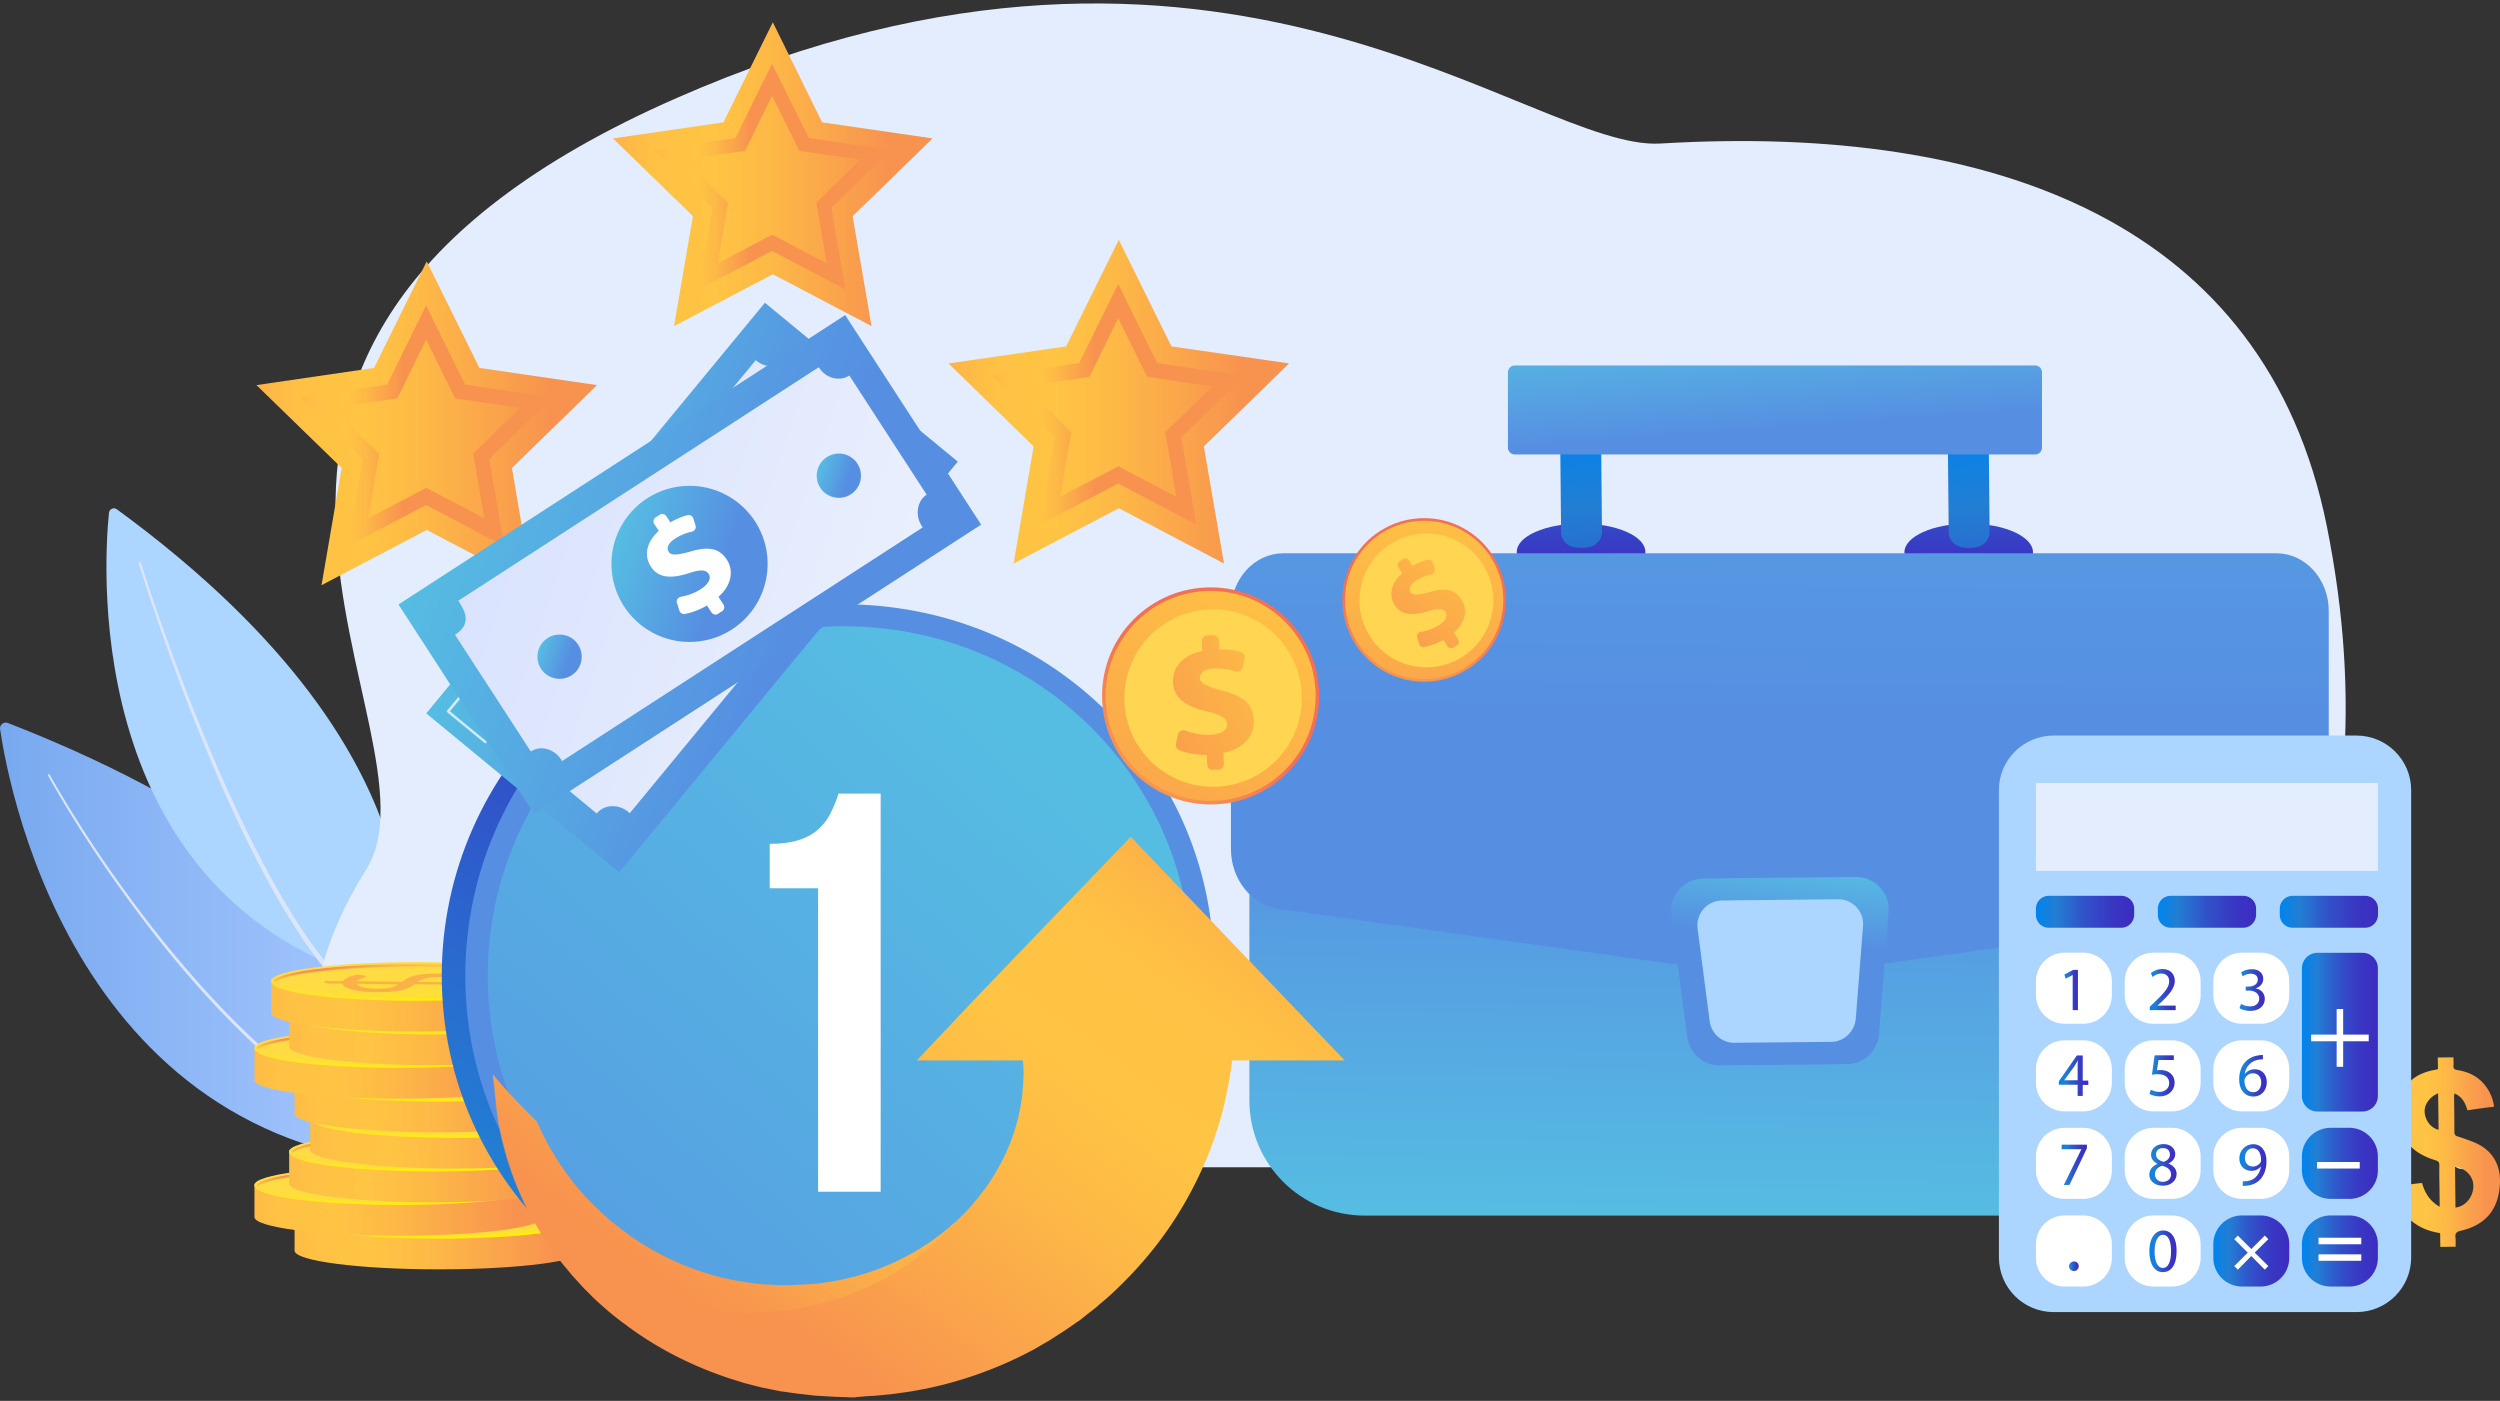 <svg width="464" height="260" fill="none" xmlns="http://www.w3.org/2000/svg"><rect width="100%" height="100%" fill="#333333" stroke="none"/><path d="M.01 135.312c1.783 12.1 15.125 82.143 85.056 81.165 0 0 3.45-48.429-83.589-82.286-.747-.316-1.581.316-1.466 1.121z" fill="url(#paint0_linear)"/><path d="M9.24 143.791c2.014 3.592 4.199 7.127 6.413 10.576a228.75 228.75 0 006.987 10.232c4.831 6.726 10.007 13.193 15.585 19.343 5.578 6.122 11.588 11.899 18.202 16.958a108.64 108.64 0 005.06 3.65 77.73 77.73 0 005.291 3.305 66.903 66.903 0 0011.358 5.26c.201.086.316.316.23.517s-.316.316-.517.23a68.158 68.158 0 01-11.445-5.375 92.166 92.166 0 01-5.32-3.362 104.973 104.973 0 01-5.089-3.708c-6.613-5.145-12.623-10.979-18.201-17.13-5.578-6.179-10.725-12.704-15.527-19.458-2.416-3.334-4.716-6.754-6.959-10.232-2.214-3.477-4.37-7.013-6.383-10.634-.058-.086 0-.172.057-.23.115-.057.201-.029.259.058z" fill="#DCE5FE"/><path d="M20.225 95.16c-1.093 10.778-4.86 73.837 53.684 88.006 0 0 13.17-40.87-52.217-88.638-.576-.431-1.38-.058-1.467.632z" fill="#ACD5FF"/><path d="M26.147 104.415c1.036 3.305 2.157 6.582 3.278 9.858a563.07 563.07 0 003.537 9.772c2.444 6.467 5.003 12.905 7.793 19.257 2.789 6.323 5.75 12.589 9.028 18.682a145.423 145.423 0 005.234 8.938c1.869 2.903 3.824 5.749 6.01 8.393a.482.482 0 01-.058.632.483.483 0 01-.633-.057c-2.214-2.702-4.17-5.576-6.038-8.508a133.176 133.176 0 01-5.205-9.025c-3.278-6.122-6.21-12.416-8.942-18.768a396.146 396.146 0 01-7.678-19.314 396.1 396.1 0 01-3.479-9.801 360.711 360.711 0 01-3.25-9.887c-.028-.086.03-.201.116-.23.144-.086.259-.028.287.058z" fill="#DCE5FE"/><path d="M76.469 216.65c-19.496-7.415-24.671-29.546-8.569-55.155 16.304-25.867-50.349-95.88 57.681-143.304 101.388-44.52 158.522 9.887 182.59 8.45 62.224-3.737 112.343 14.802 123.672 70.934 13.486 66.852-15.24 105.193-28.438 119.075H76.469z" fill="#E3EDFE"/><path d="M79.2 48.512l9.776 19.774 21.825 3.19-15.786 15.377 3.709 21.758L79.2 98.35l-19.524 10.26 3.738-21.758-15.815-15.376 21.824-3.19L79.2 48.511z" fill="url(#paint1_linear)"/><path d="M79.084 63.027l4.745 9.6.661 1.322 1.467.201 10.61 1.552-7.677 7.473-1.064 1.035.259 1.437 1.811 10.548-9.489-4.973-1.294-.69-1.294.69-9.489 4.973 1.812-10.548.259-1.438-1.064-1.034-7.678-7.473 10.61-1.552 1.467-.201.661-1.322 4.687-9.6zm0-6.323l-7.246 14.687-16.217 2.357 11.732 11.439-2.76 16.152 14.491-7.616 14.493 7.616-2.76-16.152 11.731-11.44-16.218-2.356-7.246-14.687z" fill="url(#paint2_linear)"/><path d="M143.437 4.136l9.144 18.567 20.502 2.989-14.837 14.428 3.508 20.407-18.317-9.629-18.345 9.629L128.6 40.12l-14.837-14.428 20.502-2.99 9.172-18.566z" fill="url(#paint3_linear)"/><path d="M143.293 17.76l4.456 8.995.604 1.236 1.381.201 9.949 1.437-7.189 7.013-.978.977.23 1.351 1.697 9.916-8.885-4.685-1.237-.632-1.236.632-8.885 4.685 1.696-9.916.23-1.35-.977-.978-7.189-7.013 9.949-1.437 1.38-.2.604-1.237 4.4-8.996zm0-5.922l-6.815 13.796-15.211 2.213 11.013 10.721-2.588 15.147 13.601-7.157 13.6 7.157-2.588-15.147 11.013-10.72-15.211-2.242-6.814-13.768z" fill="url(#paint4_linear)"/><path d="M207.645 44.517l9.777 19.774 21.824 3.162-15.814 15.405 3.738 21.729-19.525-10.26-19.524 10.26 3.71-21.729-15.787-15.405 21.825-3.162 9.776-19.774z" fill="url(#paint5_linear)"/><path d="M207.529 59.032l4.744 9.6.662 1.322 1.466.201 10.611 1.552-7.678 7.473-1.064 1.035.259 1.437 1.812 10.548-9.489-4.972-1.294-.69-1.294.69-9.489 4.972 1.811-10.548.259-1.437-1.064-1.035-7.677-7.473 10.61-1.552 1.467-.201.661-1.322 4.687-9.6zm0-6.323l-7.246 14.687-16.217 2.357 11.731 11.439-2.76 16.153 14.492-7.617 14.492 7.617-2.76-16.153 11.732-11.44-16.218-2.356-7.246-14.687z" fill="url(#paint6_linear)"/><path d="M293.447 107.691c6.59 0 11.933-2.355 11.933-5.26 0-2.904-5.343-5.26-11.933-5.26-6.591 0-11.933 2.355-11.933 5.26s5.342 5.26 11.933 5.26z" fill="url(#paint7_linear)"/><path d="M365.39 107.863c6.59 0 11.933-2.393 11.933-5.345 0-2.953-5.343-5.346-11.933-5.346-6.591 0-11.933 2.393-11.933 5.346 0 2.952 5.342 5.345 11.933 5.345z" fill="url(#paint8_linear)"/><path d="M295.143 101.482c-1.064.259-2.127.288-3.191.029-1.294-.316-2.214-1.437-2.214-2.759l-.144-14.888 7.591-.086.144 14.888a2.916 2.916 0 01-2.186 2.816z" fill="url(#paint9_linear)"/><path d="M367.086 101.482c-1.064.259-2.128.288-3.192.029-1.294-.316-2.214-1.437-2.214-2.759l-.143-14.888 7.591-.086.143 14.888a2.915 2.915 0 01-2.185 2.816z" fill="url(#paint10_linear)"/><path d="M377.697 84.353h-96.528a1.288 1.288 0 01-1.294-1.293V69.12c0-.718.575-1.293 1.294-1.293h96.528c.719 0 1.294.575 1.294 1.293v13.94c0 .718-.575 1.293-1.294 1.293z" fill="url(#paint11_linear)"/><path d="M231.885 144.48v59.724c0 11.813 9.575 21.413 21.422 21.413h154.037c11.818 0 21.422-9.571 21.422-21.413v-68.49H231.885v8.766z" fill="url(#paint12_linear)"/><path d="M238.182 102.69h184.315c5.377 0 9.719 4.8 9.719 10.721v44.118c0 5.662-3.824 10.462-8.943 11.152l-93.595 12.933-92.301-12.905c-5.089-.718-8.914-5.489-8.914-11.151v-44.147c0-5.921 4.342-10.721 9.719-10.721z" fill="url(#paint13_linear)"/><path d="M342.762 197.508l-23.521.23c-3.077.029-5.693-2.242-6.096-5.26l-2.962-22.591c-.46-3.592 2.329-6.783 5.981-6.84l28.237-.287c3.565-.029 6.412 2.989 6.125 6.524l-1.783 22.648c-.23 3.133-2.818 5.547-5.981 5.576z" fill="url(#paint14_linear)"/><path d="M339.829 193.369l-17.885.172a4.586 4.586 0 01-4.63-4.024l-2.243-17.187c-.345-2.73 1.783-5.173 4.544-5.202l21.508-.23c2.731-.029 4.888 2.271 4.658 4.972l-1.351 17.216c-.23 2.415-2.214 4.283-4.601 4.283z" fill="#ACD5FF"/><path d="M459.217 213.949a2.236 2.236 0 00-2.875-1.322 2.238 2.238 0 101.553 4.196c1.178-.46 1.754-1.725 1.322-2.874zm-9.95 8.306c0-1.236-1.006-2.213-2.242-2.213a2.221 2.221 0 00-2.215 2.241c0 1.236 1.007 2.213 2.243 2.213 1.237 0 2.243-1.005 2.214-2.241z" fill="#CBEFEF"/><path d="M457.951 206.073c-.373-1.38-.977-2.501-2.386-3.133-.029.23-.087.374-.087.546.029 2.213.058 4.426.058 6.639 0 .489.173.662.633.805 1.063.345 2.156.719 3.191 1.15 3.623 1.581 4.975 4.656 4.572 8.335-.46 4.426-2.875 7.013-7.246 8.019-.805.172-1.035.517-.949 1.264.058.546.029 1.093.029 1.696-.949 0-1.869.029-2.847.029 0-.862-.028-1.725-.028-2.558-6.24-.949-8.167-5.375-8.454-8.709 1.696-.201 3.364-.402 5.089-.603.518 1.839 1.409 3.334 3.278 4.426 0-1.236-.028-2.299-.028-3.334-.029-1.437-.058-2.903-.029-4.34 0-.546-.144-.776-.69-.949-1.668-.517-3.25-1.235-4.515-2.471-2.588-2.501-3.048-5.634-2.156-8.881.834-3.047 3.134-4.771 6.211-5.375.201-.029.402-.086.603-.115.087-.029.144-.058.288-.115 0-.69-.029-1.38-.029-2.127.978 0 1.869-.029 2.904-.029 0 .518.058 1.035 0 1.552-.028.547.202.719.691.805 2.271.345 4.198 1.351 5.52 3.305a7.963 7.963 0 011.323 3.507c-1.61.172-3.249.402-4.946.661zm-2.3 10.376l.086 7.674c1.754-.202 3.163-1.782 3.307-3.708.144-1.868-1.121-3.42-3.393-3.966zm-3.134-13.538c-1.61.69-2.617 2.127-2.502 3.536.115 1.552 1.208 2.931 2.588 3.247l-.086-6.783z" fill="url(#paint15_linear)"/><path d="M381.149 136.519h56.215c5.607 0 10.15 4.541 10.15 10.146v86.713c0 5.604-4.543 10.145-10.15 10.145h-56.215c-5.607 0-10.15-4.541-10.15-10.145v-86.713c-.029-5.605 4.543-10.146 10.15-10.146z" fill="#ACD5FF"/><path d="M441.332 145.314h-63.461v16.325h63.461v-16.325z" fill="#E3EDFE"/><path d="M393.714 172.187h-13.457a2.38 2.38 0 01-2.386-2.386v-1.149a2.38 2.38 0 012.386-2.386h13.457a2.38 2.38 0 012.387 2.386v1.149c-.029 1.322-1.093 2.386-2.387 2.386z" fill="url(#paint16_linear)"/><path d="M416.344 172.187h-13.457a2.38 2.38 0 01-2.387-2.386v-1.149a2.38 2.38 0 012.387-2.386h13.457a2.38 2.38 0 012.386 2.386v1.149c-.029 1.322-1.093 2.386-2.386 2.386z" fill="url(#paint17_linear)"/><path d="M438.974 172.187h-13.457a2.38 2.38 0 01-2.387-2.386v-1.149a2.38 2.38 0 012.387-2.386h13.457a2.38 2.38 0 012.386 2.386v1.149c-.028 1.322-1.092 2.386-2.386 2.386z" fill="url(#paint18_linear)"/><path d="M386.641 190.007h-3.451a5.324 5.324 0 01-5.319-5.317v-2.558a5.324 5.324 0 015.319-5.317h3.451a5.324 5.324 0 015.319 5.317v2.558a5.306 5.306 0 01-5.319 5.317zm16.475 0h-3.45a5.325 5.325 0 01-5.32-5.317v-2.558a5.325 5.325 0 015.32-5.317h3.45a5.325 5.325 0 015.32 5.317v2.558a5.307 5.307 0 01-5.32 5.317zm16.448 0h-3.45a5.325 5.325 0 01-5.32-5.317v-2.558a5.325 5.325 0 015.32-5.317h3.45a5.325 5.325 0 015.32 5.317v2.558a5.307 5.307 0 01-5.32 5.317zm-32.923 16.268h-3.451a5.324 5.324 0 01-5.319-5.317V198.4a5.325 5.325 0 015.319-5.318h3.451a5.325 5.325 0 015.319 5.318v2.558a5.324 5.324 0 01-5.319 5.317zm16.475 0h-3.45a5.325 5.325 0 01-5.32-5.317V198.4a5.326 5.326 0 015.32-5.318h3.45a5.326 5.326 0 015.32 5.318v2.558a5.325 5.325 0 01-5.32 5.317zm16.448 0h-3.45a5.325 5.325 0 01-5.32-5.317V198.4a5.326 5.326 0 015.32-5.318h3.45a5.326 5.326 0 015.32 5.318v2.558a5.325 5.325 0 01-5.32 5.317z" fill="#fff"/><path d="M438.456 176.843h-8.339a2.883 2.883 0 00-2.876 2.874v23.712a2.883 2.883 0 002.876 2.874h8.339a2.883 2.883 0 002.875-2.874v-23.712a2.847 2.847 0 00-2.875-2.874z" fill="url(#paint19_linear)"/><path d="M386.641 222.514h-3.451a5.325 5.325 0 01-5.319-5.318v-2.558a5.324 5.324 0 015.319-5.317h3.451a5.324 5.324 0 015.319 5.317v2.558a5.306 5.306 0 01-5.319 5.318zm16.475 0h-3.45a5.326 5.326 0 01-5.32-5.318v-2.558a5.325 5.325 0 015.32-5.317h3.45a5.325 5.325 0 015.32 5.317v2.558a5.307 5.307 0 01-5.32 5.318zm16.448 0h-3.45a5.326 5.326 0 01-5.32-5.318v-2.558a5.325 5.325 0 015.32-5.317h3.45a5.325 5.325 0 015.32 5.317v2.558a5.307 5.307 0 01-5.32 5.318z" fill="#fff"/><path d="M436.011 222.514h-3.45a5.326 5.326 0 01-5.32-5.318v-2.558a5.325 5.325 0 015.32-5.317h3.45a5.325 5.325 0 015.32 5.317v2.558a5.289 5.289 0 01-5.32 5.318z" fill="url(#paint20_linear)"/><path d="M386.641 238.781h-3.451a5.324 5.324 0 01-5.319-5.317v-2.558a5.324 5.324 0 015.319-5.317h3.451a5.324 5.324 0 015.319 5.317v2.558a5.324 5.324 0 01-5.319 5.317zm16.475 0h-3.45a5.325 5.325 0 01-5.32-5.317v-2.558a5.325 5.325 0 015.32-5.317h3.45a5.325 5.325 0 015.32 5.317v2.558a5.325 5.325 0 01-5.32 5.317z" fill="#fff"/><path d="M419.564 238.781h-3.45a5.325 5.325 0 01-5.32-5.317v-2.558a5.325 5.325 0 015.32-5.317h3.45a5.325 5.325 0 015.32 5.317v2.558a5.325 5.325 0 01-5.32 5.317z" fill="url(#paint21_linear)"/><path d="M436.011 238.781h-3.45a5.325 5.325 0 01-5.32-5.317v-2.558a5.325 5.325 0 015.32-5.317h3.45a5.325 5.325 0 015.32 5.317v2.558a5.307 5.307 0 01-5.32 5.317z" fill="url(#paint22_linear)"/><path d="M387.331 212.454v.661l-3.25 6.811h-1.035l3.25-6.61v-.029h-3.652v-.833h4.687z" fill="url(#paint23_linear)"/><path d="M398.919 218.03c0-.949.575-1.61 1.495-2.012v-.029c-.834-.402-1.179-1.035-1.179-1.667 0-1.178 1.006-1.983 2.3-1.983 1.438 0 2.186.92 2.186 1.839 0 .633-.317 1.322-1.237 1.753v.029c.92.374 1.495 1.035 1.495 1.926 0 1.293-1.121 2.184-2.53 2.184-1.61 0-2.53-.948-2.53-2.04zm4.025-.029c0-.92-.632-1.351-1.639-1.638-.862.258-1.351.833-1.351 1.552-.029.747.546 1.437 1.495 1.437.891-.029 1.495-.575 1.495-1.351zm-2.789-3.737c0 .748.575 1.15 1.438 1.38.632-.23 1.15-.69 1.15-1.351 0-.603-.345-1.207-1.265-1.207-.863-.029-1.323.517-1.323 1.178z" fill="url(#paint24_linear)"/><path d="M403.979 232.17c0 2.53-.948 3.938-2.587 3.938-1.467 0-2.444-1.38-2.473-3.851 0-2.501 1.092-3.881 2.588-3.881 1.552.029 2.472 1.409 2.472 3.794zm-4.083.115c0 1.955.604 3.047 1.524 3.047 1.036 0 1.524-1.207 1.524-3.104 0-1.84-.46-3.047-1.524-3.047-.862 0-1.524 1.064-1.524 3.104z" fill="url(#paint25_linear)"/><path d="M416.286 219.236c.23.029.46 0 .805-.028.575-.087 1.15-.317 1.553-.719.488-.46.862-1.092.977-1.983h-.029c-.402.517-1.006.805-1.754.805-1.351 0-2.214-1.006-2.214-2.3 0-1.408 1.035-2.644 2.559-2.644 1.524 0 2.473 1.236 2.473 3.162 0 1.638-.546 2.788-1.294 3.506-.575.575-1.38.92-2.185 1.006-.374.058-.69.058-.92.058v-.863h.029zm.373-4.311c0 .92.576 1.581 1.438 1.581.69 0 1.208-.345 1.467-.776.057-.086.086-.201.086-.374 0-1.264-.46-2.242-1.524-2.242-.863 0-1.467.748-1.467 1.811z" fill="url(#paint26_linear)"/><path d="M385.606 203.372v-2.041h-3.479v-.661l3.335-4.771h1.093v4.656h1.035v.805h-1.035v2.04h-.949v-.028zm0-2.846v-2.5c0-.403 0-.776.029-1.179h-.029c-.23.431-.403.748-.633 1.093l-1.84 2.529v.028h2.473v.029z" fill="url(#paint27_linear)"/><path d="M403.462 196.732h-2.847l-.288 1.926a3.29 3.29 0 01.604-.058c.575 0 1.151.115 1.611.403.575.345 1.063.977 1.063 1.925 0 1.466-1.15 2.558-2.789 2.558-.805 0-1.495-.23-1.869-.46l.259-.776c.316.173.92.403 1.61.403.949 0 1.783-.633 1.783-1.61 0-.977-.661-1.667-2.157-1.667-.431 0-.747.058-1.035.086l.489-3.592h3.566v.862z" fill="url(#paint28_linear)"/><path d="M419.967 196.617c-.202 0-.461 0-.748.057-1.582.259-2.415 1.438-2.588 2.645h.029c.345-.46.977-.863 1.811-.863 1.323 0 2.243.949 2.243 2.415 0 1.379-.92 2.644-2.473 2.644-1.61 0-2.645-1.236-2.645-3.19 0-1.466.517-2.645 1.265-3.363.633-.604 1.438-.977 2.387-1.092.287-.058.546-.058.747-.058v.805h-.028zm-.288 4.311c0-1.063-.604-1.724-1.553-1.724-.604 0-1.179.373-1.437.919a.975.975 0 00-.115.46c.028 1.236.575 2.127 1.639 2.127.862 0 1.466-.718 1.466-1.782z" fill="url(#paint29_linear)"/><path d="M384.685 180.953l-1.323.69-.201-.776 1.639-.862h.863v7.472h-.978v-6.524z" fill="url(#paint30_linear)"/><path d="M399.005 187.478v-.633l.806-.776c1.897-1.81 2.76-2.788 2.789-3.909 0-.747-.374-1.465-1.496-1.465-.69 0-1.236.344-1.581.632l-.316-.719a3.338 3.338 0 012.127-.747c1.611 0 2.301 1.092 2.301 2.184 0 1.38-1.007 2.501-2.588 4.024l-.604.546v.029h3.364v.834h-4.802z" fill="url(#paint31_linear)"/><path d="M415.942 186.328c.287.172.948.459 1.667.459 1.294 0 1.697-.833 1.697-1.437 0-1.034-.949-1.494-1.927-1.494h-.575v-.747h.575c.748 0 1.668-.374 1.668-1.265 0-.604-.374-1.121-1.323-1.121a2.71 2.71 0 00-1.495.489l-.259-.748c.403-.287 1.15-.574 1.956-.574 1.466 0 2.127.862 2.127 1.781 0 .777-.46 1.438-1.38 1.754v.028c.92.173 1.668.863 1.668 1.926 0 1.207-.92 2.242-2.732 2.242-.834 0-1.581-.259-1.955-.517l.288-.776z" fill="url(#paint32_linear)"/><path d="M385.807 235.016a.896.896 0 01-.891.891.896.896 0 01-.892-.891c0-.489.403-.891.892-.891.489-.029.891.373.891.891z" fill="url(#paint33_linear)"/><path d="M439.635 192.019h-4.744v-4.743h-1.208v4.743h-4.744v1.235h4.744v4.743h1.208v-4.743h4.744v-1.235zm-18.632 42.968l-2.531-2.501 2.531-2.5-.662-.661-2.501 2.5-2.502-2.5-.661.661 2.501 2.5-2.501 2.501.661.661 2.502-2.529 2.501 2.529.662-.661zm16.964-19.315h-7.936v1.208h7.936v-1.208zm.287 14.056h-7.936v1.207h7.936v-1.207zm0 3.075h-7.936v1.207h7.936v-1.207z" fill="#fff"/><path d="M54.673 226.164v5.949c0 1.926 11.99 3.478 26.799 3.478 14.808 0 26.799-1.552 26.799-3.478v-5.949H54.673z" fill="url(#paint34_linear)"/><path d="M108.271 226.164c0 1.925-11.99 3.477-26.799 3.477-14.808 0-26.799-1.552-26.799-3.477 0-1.926 11.99-3.478 26.799-3.478s26.799 1.581 26.799 3.478z" fill="url(#paint35_linear)"/><path d="M81.472 229.9c-13.112 0-26.8-1.264-26.8-3.679 0-.143.058-.373.173-.373.144 0 .087.172.087.316 0 1.523 10.897 3.248 26.569 3.248 15.642 0 26.568-1.696 26.568-3.219 0-.144.029-.259.144-.259.144 0 .087.173.087.316 0 2.386-13.716 3.65-26.828 3.65z" fill="url(#paint36_linear)"/><path d="M78.942 226.365c.259-.172.546-.373.834-.546.287-.172.69-.345 1.15-.488.46-.144 1.064-.259 1.754-.345a21.963 21.963 0 012.645-.144c1.035 0 2.013.029 2.904.086.92.058 1.697.173 2.387.316.69.144 1.236.317 1.696.518.432.201.69.431.777.718l3.019.029c.23 0 .403.029.575.057.173.029.259.087.259.144v.259l-3.882-.029c-.144.316-.489.575-1.035.834-.546.258-1.265.459-2.128.661l-1.409-.202a4.2 4.2 0 01-.316-.086c-.086-.028-.115-.057-.115-.086 0-.057.115-.115.316-.172.23-.058.46-.144.748-.23.287-.087.546-.202.805-.317.259-.114.431-.258.517-.431l-9.143-.086c-.23.173-.518.345-.806.517-.287.173-.69.317-1.178.46-.49.144-1.122.259-1.84.345-.748.086-1.668.144-2.79.144-.834 0-1.668-.029-2.444-.086a13.538 13.538 0 01-2.128-.316 8.738 8.738 0 01-1.524-.489c-.402-.201-.632-.431-.661-.69l-2.473-.029c-.23 0-.403-.028-.575-.057-.173-.029-.259-.086-.259-.144v-.258l3.393.028c.144-.258.46-.488.92-.689.46-.202 1.035-.374 1.725-.518l1.15.144c.346.057.518.115.518.172 0 .029-.057.087-.201.144a5.169 5.169 0 01-.518.172c-.2.087-.373.144-.575.259a.953.953 0 00-.402.345l8.31.086zm-8.368.345c.058.173.23.316.46.431.23.115.518.201.863.288a6.52 6.52 0 001.15.172c.431.029.892.058 1.352.058.546 0 1.035-.029 1.437-.058.403-.057.777-.115 1.064-.172.316-.087.575-.173.805-.259.23-.115.432-.201.633-.316l-7.764-.144zm19.927-.23c-.058-.172-.23-.316-.489-.431a5.212 5.212 0 00-1.006-.316 13.711 13.711 0 00-1.41-.201 32.338 32.338 0 00-1.782-.058c-.575 0-1.064.029-1.495.087-.403.057-.777.114-1.064.201-.316.086-.575.172-.776.287l-.604.345 8.626.086z" fill="#FCB048"/><path d="M81.473 223.061c-11.962 0-24.383 1.034-26.368 3.075.087.057.144.144.23.23 1.668-1.408 11.962-2.845 26.167-2.845 14.578 0 25.016 1.494 26.281 2.96.058-.086.115-.144.202-.23-1.668-2.098-14.349-3.19-26.512-3.19z" fill="url(#paint37_linear)"/><path d="M47.226 219.927v5.949c0 1.926 11.99 3.478 26.799 3.478 14.808 0 26.799-1.552 26.799-3.478v-5.949H47.226z" fill="url(#paint38_linear)"/><path d="M100.824 219.927c0 1.925-11.991 3.478-26.8 3.478-14.808 0-26.798-1.553-26.798-3.478 0-1.926 11.99-3.478 26.799-3.478 14.808 0 26.799 1.552 26.799 3.478z" fill="url(#paint39_linear)"/><path d="M74.025 223.634c-13.112 0-26.8-1.265-26.8-3.679 0-.144.058-.374.173-.374.144 0 .086.173.086.317 0 1.523 10.898 3.247 26.57 3.247 15.67 0 26.568-1.695 26.568-3.247 0-.144.029-.259.144-.259.144 0 .086.172.086.316 0 2.443-13.716 3.679-26.827 3.679z" fill="url(#paint40_linear)"/><path d="M71.495 220.128c.258-.172.546-.374.833-.546.288-.173.69-.345 1.15-.489.46-.143 1.065-.258 1.755-.345a22.2 22.2 0 012.645-.143c1.035 0 2.013.028 2.904.086.92.057 1.697.172 2.387.316.69.144 1.236.316 1.696.517.432.202.69.432.777.719l3.019.029c.23 0 .402.028.575.057.172.029.259.086.259.144v.259l-3.882-.029c-.144.316-.489.575-1.035.833-.547.259-1.266.46-2.128.661l-1.41-.201c-.114-.029-.23-.057-.315-.086-.087-.029-.115-.058-.115-.086 0-.058.115-.115.316-.173.23-.057.46-.143.748-.23.287-.086.546-.201.805-.316.258-.115.431-.258.517-.431l-9.144-.086a9.83 9.83 0 01-.805.517c-.287.173-.69.316-1.179.46-.489.144-1.121.259-1.84.345-.748.086-1.668.144-2.79.144-.833 0-1.667-.029-2.443-.087a13.306 13.306 0 01-2.128-.316 8.663 8.663 0 01-1.524-.488c-.403-.202-.633-.431-.661-.69l-2.473-.029c-.23 0-.403-.029-.575-.057-.173-.029-.26-.087-.26-.144v-.259l3.394.029c.144-.259.46-.489.92-.69.46-.201 1.035-.373 1.725-.517l1.15.144c.346.057.518.115.518.172 0 .029-.058.086-.201.144a5.442 5.442 0 01-.518.172c-.201.086-.374.144-.575.259a.953.953 0 00-.403.345l8.31.086zm-8.368.345c.057.172.23.316.46.431.23.115.518.201.863.287.345.087.719.144 1.15.173.431.029.891.057 1.351.057.547 0 1.036-.028 1.438-.057a20.86 20.86 0 001.064-.173c.316-.086.575-.172.805-.258.23-.115.431-.201.633-.316l-7.764-.144zm19.927-.23c-.058-.173-.23-.316-.49-.431a5.212 5.212 0 00-1.005-.316 13.685 13.685 0 00-1.41-.202 33.43 33.43 0 00-1.782-.057c-.575 0-1.064.029-1.495.086-.403.058-.777.115-1.064.201-.317.087-.575.173-.777.288l-.604.345 8.627.086z" fill="#FCB048"/><path d="M74.026 216.823c-11.962 0-24.384 1.035-26.368 3.076.087.057.144.143.23.23 1.668-1.409 11.962-2.846 26.167-2.846 14.578 0 25.016 1.495 26.281 2.96.058-.086.115-.143.201-.229-1.667-2.099-14.348-3.191-26.511-3.191z" fill="url(#paint41_linear)"/><path d="M53.666 213.718v5.95c0 1.926 11.99 3.478 26.799 3.478 14.808 0 26.799-1.552 26.799-3.478v-5.95H53.666z" fill="url(#paint42_linear)"/><path d="M107.264 213.719c0 1.925-11.99 3.477-26.799 3.477-14.808 0-26.799-1.552-26.799-3.477 0-1.926 11.99-3.478 26.8-3.478 14.808 0 26.798 1.552 26.798 3.478z" fill="url(#paint43_linear)"/><path d="M80.465 217.426c-13.112 0-26.799-1.265-26.799-3.679 0-.144.058-.374.173-.374.143 0 .086.173.086.316 0 1.524 10.898 3.248 26.569 3.248 15.67 0 26.569-1.696 26.569-3.248 0-.143.028-.258.143-.258.144 0 .087.172.087.316-.029 2.443-13.716 3.679-26.828 3.679z" fill="url(#paint44_linear)"/><path d="M77.935 213.891c.259-.173.546-.374.834-.546a5.49 5.49 0 011.15-.489c.46-.144 1.064-.259 1.754-.345a22.175 22.175 0 012.645-.144c1.036 0 2.013.029 2.905.087.92.057 1.696.172 2.386.316.69.143 1.237.316 1.697.517.431.201.69.431.776.719l3.02.028c.23 0 .402.029.574.058.173.029.26.086.26.143v.259l-3.883-.029c-.144.317-.489.575-1.035.834-.546.259-1.265.46-2.128.661l-1.409-.201c-.115-.029-.23-.058-.316-.086-.086-.029-.115-.058-.115-.087 0-.057.115-.115.316-.172.23-.058.46-.144.748-.23.287-.086.546-.201.805-.316.259-.115.431-.259.518-.431l-9.144-.087c-.23.173-.518.345-.805.518-.288.172-.69.316-1.18.46-.488.143-1.12.258-1.84.345-.747.086-1.667.143-2.789.143a33.24 33.24 0 01-2.444-.086 13.306 13.306 0 01-2.128-.316 8.658 8.658 0 01-1.524-.489c-.402-.201-.632-.431-.66-.69l-2.474-.028c-.23 0-.402-.029-.575-.058-.172-.028-.259-.086-.259-.143v-.259l3.393.029c.144-.259.46-.489.92-.69.46-.201 1.036-.374 1.726-.517l1.15.143c.345.058.517.115.517.173 0 .028-.057.086-.2.143a5.42 5.42 0 01-.518.173c-.202.086-.374.144-.575.258a.966.966 0 00-.403.345l8.31.087zm-8.396.344c.057.173.23.317.46.432.23.115.517.201.862.287.346.086.72.144 1.15.172.432.029.892.058 1.352.058.546 0 1.035-.029 1.438-.058a19.88 19.88 0 001.064-.172 8.68 8.68 0 00.805-.259c.23-.115.431-.201.632-.316l-7.763-.144zm19.955-.201c-.057-.172-.23-.316-.489-.431a5.215 5.215 0 00-1.006-.316 13.715 13.715 0 00-1.409-.201 32.338 32.338 0 00-1.783-.058c-.575 0-1.064.029-1.495.087-.403.057-.776.115-1.064.201-.316.086-.575.172-.776.287l-.604.345 8.626.086z" fill="#FCB048"/><path d="M80.466 210.615c-11.961 0-24.383 1.035-26.367 3.075.086.058.144.144.23.23 1.667-1.408 11.961-2.845 26.166-2.845 14.579 0 25.016 1.494 26.282 2.96.057-.086.115-.143.201-.23-1.668-2.098-14.349-3.19-26.512-3.19z" fill="url(#paint45_linear)"/><path d="M57.577 207.453v5.949c0 1.926 11.99 3.478 26.8 3.478 14.808 0 26.798-1.552 26.798-3.478v-5.949H57.577z" fill="url(#paint46_linear)"/><path d="M84.376 210.96c14.801 0 26.799-1.557 26.799-3.478 0-1.921-11.998-3.478-26.799-3.478-14.8 0-26.799 1.557-26.799 3.478 0 1.921 11.999 3.478 26.8 3.478z" fill="url(#paint47_linear)"/><path d="M84.376 211.189c-13.112 0-26.799-1.264-26.799-3.679 0-.143.058-.373.173-.373.144 0 .086.172.086.316 0 1.523 10.898 3.248 26.57 3.248 15.641 0 26.568-1.696 26.568-3.219 0-.144.029-.259.144-.259.144 0 .086.172.086.316-.029 2.386-13.744 3.65-26.828 3.65z" fill="url(#paint48_linear)"/><path d="M81.817 207.654c.258-.172.546-.373.834-.546.287-.172.69-.345 1.15-.488.46-.144 1.064-.259 1.754-.345a21.965 21.965 0 012.645-.144c1.035 0 2.013.029 2.904.086.92.058 1.697.173 2.387.316.69.144 1.236.316 1.696.518.432.201.69.431.777.718l3.019.029c.23 0 .402.029.575.057.172.029.259.087.259.144v.259l-3.882-.029c-.144.316-.489.575-1.035.834-.547.258-1.265.459-2.128.661l-1.409-.202a4.2 4.2 0 01-.316-.086c-.087-.029-.115-.057-.115-.086 0-.058.115-.115.316-.172.23-.058.46-.144.748-.23.287-.087.546-.202.805-.317.259-.115.431-.258.517-.431l-9.144-.086c-.23.173-.517.345-.805.517-.287.173-.69.317-1.179.46-.488.144-1.121.259-1.84.345-.747.086-1.668.144-2.789.144-.834 0-1.668-.029-2.444-.086a13.536 13.536 0 01-2.128-.316 8.74 8.74 0 01-1.524-.489c-.403-.201-.633-.431-.661-.69l-2.473-.029c-.23 0-.403-.028-.575-.057-.173-.029-.259-.086-.259-.144v-.258l3.393.028c.144-.258.46-.488.92-.69.46-.201 1.035-.373 1.725-.517l1.15.144c.346.057.518.115.518.172 0 .029-.057.086-.201.144a5.43 5.43 0 01-.518.172c-.201.087-.373.144-.575.259a.953.953 0 00-.402.345l8.31.086zm-8.368.345c.058.173.23.316.46.431.23.115.518.201.863.288a6.52 6.52 0 001.15.172c.431.029.891.058 1.351.058.547 0 1.036-.029 1.438-.058.403-.057.776-.115 1.064-.172.316-.087.575-.173.805-.259.23-.115.431-.201.633-.316l-7.764-.144zm19.927-.23c-.058-.172-.23-.316-.489-.431a5.212 5.212 0 00-1.006-.316 13.71 13.71 0 00-1.41-.201 32.345 32.345 0 00-1.782-.058c-.575 0-1.064.029-1.495.086-.403.058-.777.115-1.064.202-.316.086-.575.172-.777.287l-.603.345 8.626.086z" fill="#FCB048"/><path d="M84.378 204.379c-11.962 0-24.384 1.035-26.368 3.075.087.058.144.144.23.23 1.668-1.408 11.962-2.845 26.167-2.845 14.578 0 25.016 1.495 26.281 2.96.058-.086.115-.143.201-.23-1.696-2.098-14.348-3.19-26.511-3.19z" fill="url(#paint49_linear)"/><path d="M54.673 200.727v5.95c0 1.925 11.99 3.477 26.799 3.477 14.808 0 26.799-1.552 26.799-3.477v-5.95H54.673z" fill="url(#paint50_linear)"/><path d="M108.271 200.727c0 1.926-11.99 3.478-26.799 3.478-14.808 0-26.799-1.552-26.799-3.478 0-1.925 11.99-3.477 26.799-3.477s26.799 1.58 26.799 3.477z" fill="url(#paint51_linear)"/><path d="M81.472 204.464c-13.112 0-26.8-1.265-26.8-3.679 0-.144.058-.374.173-.374.144 0 .087.173.087.316 0 1.524 10.897 3.248 26.569 3.248 15.642 0 26.568-1.696 26.568-3.219 0-.144.029-.259.144-.259.144 0 .087.173.087.317 0 2.385-13.716 3.65-26.828 3.65z" fill="url(#paint52_linear)"/><path d="M78.942 200.929c.259-.173.546-.374.834-.547.287-.172.69-.344 1.15-.488.46-.144 1.064-.259 1.754-.345a22.173 22.173 0 012.645-.144c1.035 0 2.013.029 2.904.086.92.058 1.697.173 2.387.317.69.143 1.236.316 1.696.517.432.201.69.431.777.719l3.019.028c.23 0 .403.029.575.058.173.028.259.086.259.143v.259l-3.882-.029c-.144.317-.489.575-1.035.834-.546.259-1.265.46-2.128.661l-1.409-.201a5.434 5.434 0 01-.316-.086c-.086-.029-.115-.058-.115-.087 0-.057.115-.115.316-.172.23-.058.46-.144.748-.23.287-.086.546-.201.805-.316.259-.115.431-.259.517-.431l-9.143-.087c-.23.173-.518.345-.806.518-.287.172-.69.316-1.178.46-.49.143-1.122.258-1.84.345-.748.086-1.668.143-2.79.143-.834 0-1.668-.029-2.444-.086a13.307 13.307 0 01-2.128-.316 8.654 8.654 0 01-1.524-.489c-.402-.201-.632-.431-.661-.69l-2.473-.028c-.23 0-.403-.029-.575-.058-.173-.029-.259-.086-.259-.143v-.259l3.393.029c.144-.259.46-.489.92-.69.46-.201 1.035-.374 1.725-.518l1.15.144c.346.058.518.115.518.173 0 .028-.057.086-.201.143a5.417 5.417 0 01-.518.173c-.2.086-.373.143-.575.258a.967.967 0 00-.402.345l8.31.087zm-8.368.344c.058.173.23.317.46.432.23.115.518.201.863.287.345.086.719.144 1.15.172.431.029.892.058 1.352.058.546 0 1.035-.029 1.437-.058.403-.057.777-.115 1.064-.172a8.68 8.68 0 00.805-.259c.23-.115.432-.201.633-.316l-7.764-.144zm19.927-.229c-.058-.173-.23-.317-.489-.432a5.212 5.212 0 00-1.006-.316 13.994 13.994 0 00-1.41-.201 32.4 32.4 0 00-1.782-.057c-.575 0-1.064.028-1.495.086-.403.057-.777.115-1.064.201-.316.086-.575.172-.776.287l-.604.345 8.626.087z" fill="#FCB048"/><path d="M81.502 197.624c-11.962 0-24.384 1.035-26.368 3.075.086.058.144.144.23.23 1.668-1.408 11.962-2.845 26.166-2.845 14.579 0 25.017 1.494 26.282 2.96.057-.086.115-.144.201-.23-1.696-2.098-14.377-3.19-26.511-3.19z" fill="url(#paint53_linear)"/><path d="M47.226 194.491v5.949c0 1.926 11.99 3.478 26.799 3.478 14.808 0 26.799-1.552 26.799-3.478v-5.949H47.226z" fill="url(#paint54_linear)"/><path d="M74.025 197.968c14.8 0 26.799-1.557 26.799-3.477 0-1.921-11.999-3.478-26.8-3.478-14.8 0-26.798 1.557-26.798 3.478 0 1.92 11.998 3.477 26.799 3.477z" fill="url(#paint55_linear)"/><path d="M74.025 198.198c-13.112 0-26.8-1.264-26.8-3.679 0-.143.058-.373.173-.373.144 0 .086.172.086.316 0 1.523 10.898 3.248 26.57 3.248 15.67 0 26.568-1.696 26.568-3.248 0-.144.029-.259.144-.259.144 0 .086.173.086.316 0 2.443-13.716 3.679-26.827 3.679z" fill="url(#paint56_linear)"/><path d="M71.495 194.692c.258-.172.546-.374.833-.546.288-.172.69-.345 1.15-.489.46-.143 1.065-.258 1.755-.344a21.965 21.965 0 012.645-.144c1.035 0 2.013.029 2.904.086.92.058 1.697.173 2.387.316.69.144 1.236.316 1.696.518.432.201.69.431.777.718l3.019.029c.23 0 .402.029.575.057.172.029.259.087.259.144v.259l-3.882-.029c-.144.316-.489.575-1.035.833-.547.259-1.266.46-2.128.661l-1.41-.201a4.184 4.184 0 01-.315-.086c-.087-.029-.115-.057-.115-.086 0-.058.115-.115.316-.173.23-.057.46-.143.748-.23.287-.086.546-.201.805-.316.258-.115.431-.258.517-.431l-9.144-.086a9.83 9.83 0 01-.805.517c-.287.173-.69.316-1.179.46-.489.144-1.121.259-1.84.345-.748.086-1.668.144-2.79.144a33.78 33.78 0 01-2.443-.086 13.412 13.412 0 01-2.128-.317 8.663 8.663 0 01-1.524-.488c-.403-.201-.633-.431-.661-.69l-2.473-.029c-.23 0-.403-.028-.575-.057-.173-.029-.26-.086-.26-.144v-.259l3.394.029c.144-.259.46-.488.92-.69.46-.201 1.035-.373 1.725-.517l1.15.144c.346.057.518.115.518.172 0 .029-.058.086-.201.144-.144.057-.317.115-.518.201-.201.086-.374.144-.575.259a.953.953 0 00-.403.345l8.31.057zm-8.368.345c.057.172.23.316.46.431.23.115.518.201.863.288a6.52 6.52 0 001.15.172c.431.029.891.057 1.351.057.547 0 1.036-.028 1.438-.057.403-.057.776-.115 1.064-.172.316-.087.575-.173.805-.259.23-.115.431-.201.633-.316l-7.764-.144zm19.927-.23c-.058-.172-.23-.316-.49-.431a5.212 5.212 0 00-1.005-.316 13.71 13.71 0 00-1.41-.201 32.345 32.345 0 00-1.782-.058c-.575 0-1.064.029-1.495.086-.403.058-.777.115-1.064.202-.317.086-.575.172-.777.287l-.604.345 8.627.086z" fill="#FCB048"/><path d="M74.026 191.388c-11.961 0-24.383 1.035-26.367 3.076l.23.23c1.668-1.409 11.962-2.846 26.166-2.846 14.579 0 25.016 1.495 26.282 2.961.057-.087.115-.144.201-.23-1.668-2.098-14.349-3.191-26.511-3.191z" fill="url(#paint57_linear)"/><path d="M53.666 188.282v5.95c0 1.926 11.99 3.478 26.799 3.478 14.808 0 26.799-1.552 26.799-3.478v-5.95H53.666z" fill="url(#paint58_linear)"/><path d="M80.465 191.76c14.8 0 26.799-1.557 26.799-3.478 0-1.92-11.998-3.477-26.799-3.477-14.8 0-26.799 1.557-26.799 3.477 0 1.921 11.998 3.478 26.8 3.478z" fill="url(#paint59_linear)"/><path d="M80.465 191.99c-13.112 0-26.799-1.265-26.799-3.679 0-.144.058-.374.173-.374.143 0 .086.173.086.316 0 1.524 10.898 3.248 26.569 3.248 15.67 0 26.569-1.695 26.569-3.219 0-.143.028-.258.143-.258.144 0 .087.172.087.316-.029 2.414-13.716 3.65-26.828 3.65z" fill="url(#paint60_linear)"/><path d="M77.935 188.455c.259-.173.546-.374.834-.546a5.49 5.49 0 011.15-.489c.46-.144 1.064-.259 1.754-.345a22.201 22.201 0 012.645-.143c1.036 0 2.013.028 2.905.086.92.057 1.696.172 2.386.316a8.59 8.59 0 011.697.517c.431.201.69.431.776.719l3.02.029c.23 0 .402.028.574.057.173.029.26.086.26.144v.258l-3.883-.028c-.144.316-.489.574-1.035.833-.546.259-1.265.46-2.128.661l-1.409-.201c-.115-.029-.23-.057-.316-.086-.086-.029-.115-.058-.115-.086 0-.058.115-.115.316-.173.23-.057.46-.144.748-.23.287-.086.546-.201.805-.316.259-.115.431-.259.518-.431l-9.144-.086c-.23.172-.518.345-.805.517-.288.172-.69.316-1.18.46-.488.144-1.12.259-1.84.345-.747.086-1.667.143-2.789.143a33.24 33.24 0 01-2.444-.086 13.306 13.306 0 01-2.128-.316 8.75 8.75 0 01-1.524-.488c-.402-.202-.632-.432-.66-.69l-2.474-.029c-.23 0-.402-.029-.575-.058-.172-.028-.259-.086-.259-.143v-.259l3.393.029c.144-.259.46-.489.92-.69.46-.201 1.036-.374 1.726-.517l1.15.143c.345.058.517.115.517.173 0 .029-.057.086-.2.144-.145.057-.317.115-.518.201-.202.086-.374.143-.575.258a.966.966 0 00-.403.345l8.31.058zm-8.396.345c.057.172.23.316.46.431.23.115.517.201.862.287.346.086.72.144 1.15.173.432.028.892.057 1.352.057.546 0 1.035-.029 1.438-.057.402-.058.776-.115 1.064-.173.316-.086.575-.172.805-.258.23-.115.431-.202.632-.317l-7.763-.143zm19.955-.201c-.057-.173-.23-.317-.489-.432a5.215 5.215 0 00-1.006-.316 13.998 13.998 0 00-1.409-.201 32.4 32.4 0 00-1.783-.057c-.575 0-1.064.028-1.495.086-.403.057-.776.115-1.064.201-.316.086-.575.172-.776.287l-.604.345 8.626.087z" fill="#FCB048"/><path d="M80.466 185.179c-11.961 0-24.383 1.035-26.367 3.075l.23.23c1.667-1.408 11.961-2.845 26.166-2.845 14.579 0 25.016 1.495 26.282 2.96.057-.086.115-.143.201-.23-1.668-2.098-14.349-3.19-26.512-3.19z" fill="url(#paint61_linear)"/><path d="M50.331 182.017v5.95c0 1.925 11.99 3.477 26.8 3.477 14.808 0 26.798-1.552 26.798-3.477v-5.95H50.331z" fill="url(#paint62_linear)"/><path d="M77.13 185.523c14.801 0 26.799-1.557 26.799-3.477 0-1.921-11.998-3.478-26.799-3.478-14.8 0-26.799 1.557-26.799 3.478 0 1.92 11.999 3.477 26.8 3.477z" fill="url(#paint63_linear)"/><path d="M77.13 185.753c-13.112 0-26.799-1.264-26.799-3.678 0-.144.058-.374.173-.374.144 0 .086.172.086.316 0 1.523 10.898 3.248 26.569 3.248 15.642 0 26.569-1.696 26.569-3.248 0-.144.029-.259.144-.259.143 0 .086.173.086.317-.029 2.414-13.745 3.678-26.828 3.678z" fill="url(#paint64_linear)"/><path d="M74.6 182.218c.259-.172.547-.373.834-.546.288-.172.69-.345 1.15-.488.46-.144 1.064-.259 1.754-.345a22.174 22.174 0 012.646-.144c1.035 0 2.013.029 2.904.086.92.058 1.696.173 2.386.316.69.144 1.237.317 1.697.518.431.201.69.431.776.718l3.02.029c.23 0 .402.029.575.058.172.028.258.086.258.143v.259l-3.881-.029c-.144.316-.49.575-1.036.834-.546.258-1.265.46-2.127.661l-1.41-.201a4.695 4.695 0 01-.316-.087c-.086-.028-.115-.057-.115-.086 0-.057.115-.115.317-.172.23-.058.46-.144.747-.23.288-.086.547-.201.805-.316.26-.115.432-.259.518-.432l-9.144-.086c-.23.173-.517.345-.805.518-.288.172-.69.316-1.179.459-.489.144-1.121.259-1.84.345-.748.087-1.668.144-2.79.144-.833 0-1.667-.029-2.444-.086a13.538 13.538 0 01-2.127-.316 8.738 8.738 0 01-1.524-.489c-.403-.201-.633-.431-.662-.69l-2.473-.028c-.23 0-.402-.029-.575-.058-.172-.029-.258-.086-.258-.144v-.258l3.393.028c.143-.258.46-.488.92-.689.46-.202 1.035-.374 1.725-.518l1.15.144c.345.057.518.115.518.172 0 .029-.058.087-.202.144a5.417 5.417 0 01-.517.173c-.201.086-.374.143-.575.258a.953.953 0 00-.403.345l8.31.086zm-8.396.345c.058.173.23.316.46.431.23.115.518.202.863.288a6.52 6.52 0 001.15.172c.431.029.891.058 1.351.058.547 0 1.035-.029 1.438-.058.403-.057.776-.115 1.064-.172.316-.086.575-.173.805-.259.23-.115.431-.201.633-.316l-7.764-.144zm19.927-.23c-.058-.172-.23-.316-.49-.431a5.211 5.211 0 00-1.006-.316 13.715 13.715 0 00-1.409-.201 32.338 32.338 0 00-1.782-.058c-.575 0-1.064.029-1.496.087-.402.057-.776.115-1.063.201-.317.086-.576.172-.777.287l-.604.345 8.627.086z" fill="#FCB048"/><path d="M77.132 178.943c-11.962 0-24.384 1.035-26.368 3.076.086.057.144.143.23.229 1.668-1.408 11.962-2.845 26.166-2.845 14.579 0 25.017 1.495 26.282 2.96.057-.086.115-.143.201-.229-1.668-2.099-14.348-3.191-26.511-3.191z" fill="url(#paint65_linear)"/><path d="M111.549 186.215l-4.831 3.449c-1.552 1.121 4.112 11.784 12.71 23.855 8.568 12.043 16.792 20.924 18.374 19.803l4.83-3.449-31.083-43.658z" fill="url(#paint66_linear)"/><path d="M142.604 229.871c-1.553 1.121-9.776-7.76-18.374-19.803-8.569-12.042-14.262-22.734-12.709-23.855 1.553-1.121 9.776 7.76 18.374 19.803 8.597 12.071 14.262 22.763 12.709 23.855z" fill="url(#paint67_linear)"/><path d="M124.029 210.212c-7.591-10.663-14.521-22.562-12.565-23.97.115-.086.316-.173.402-.058.087.115-.115.173-.201.23-1.236.891 3.681 10.749 12.767 23.511 9.086 12.761 16.792 20.636 18.029 19.745.115-.086.23-.144.287-.029.087.115-.086.173-.201.259-1.955 1.437-10.898-9.025-18.518-19.688z" fill="url(#paint68_linear)"/><path d="M125.439 206.102c.287.115.604.23.92.373.316.144.661.374 1.064.662.402.287.834.718 1.322 1.235.489.518 1.036 1.208 1.639 2.07.604.833 1.151 1.638 1.611 2.443.46.776.834 1.494 1.121 2.127.288.632.46 1.207.546 1.667.087.46.029.804-.143 1.034l1.725 2.472c.115.173.23.345.287.489.058.143.087.258.029.287l-.201.144-2.214-3.19c-.316.057-.748-.058-1.294-.374a10.249 10.249 0 01-1.754-1.351l-.661-1.265a1.855 1.855 0 01-.115-.287c-.029-.086-.029-.144 0-.144.028-.028.143.029.316.173.172.143.374.287.604.46.23.172.488.316.718.459.259.144.489.202.662.173l-5.233-7.502a7.066 7.066 0 01-.892-.344c-.316-.144-.661-.374-1.064-.69-.402-.316-.834-.748-1.351-1.322a26.41 26.41 0 01-1.725-2.185c-.489-.689-.949-1.351-1.352-2.069-.402-.69-.748-1.322-.978-1.926a7.08 7.08 0 01-.488-1.523c-.058-.431 0-.747.172-.949l-1.409-2.04c-.115-.173-.23-.345-.287-.518-.087-.172-.087-.258-.029-.287l.201-.144 1.955 2.788c.288-.028.662.087 1.093.374.431.259.892.632 1.409 1.092l.546 1.006c.173.316.202.489.173.517-.029.029-.115 0-.23-.086s-.288-.201-.46-.316c-.173-.115-.345-.23-.546-.316a1.18 1.18 0 00-.518-.144l4.831 6.927zm-5.119-6.639c-.086.143-.115.344-.086.603.029.259.115.546.259.862.144.317.316.661.546 1.035.23.374.46.747.748 1.121.316.46.632.833.891 1.121.259.316.518.575.777.776.23.201.46.374.69.517.23.115.431.23.632.316l-4.457-6.351zm11.732 16.123c.086-.143.115-.373.058-.661a4.245 4.245 0 00-.317-.977 10.737 10.737 0 00-.661-1.264c-.288-.46-.604-.949-.978-1.466-.345-.46-.632-.862-.92-1.15a9.729 9.729 0 00-.776-.776 3.211 3.211 0 00-.69-.46c-.202-.115-.432-.201-.633-.287l4.917 7.041z" fill="#FCB048"/><path d="M129.607 206.245c-6.93-9.743-14.981-19.256-17.799-19.687 0 .115-.029.201-.057.316 2.128.546 9.23 8.105 17.482 19.659 8.454 11.87 13.285 21.24 12.825 23.108.115 0 .201.029.287.029.748-2.558-5.693-13.509-12.738-23.425z" fill="url(#paint69_linear)"/><path d="M220.902 179.459c0 36.358-29.473 67.168-67.084 68.893-39.048 1.782-71.828-28.282-71.828-67.226 0-38.945 32.78-69.784 71.828-68.951 37.611.834 67.084 30.926 67.084 67.284z" fill="url(#paint70_linear)"/><path d="M225.273 179.459c0 36.358-29.473 67.168-67.084 68.893-39.048 1.782-71.828-28.282-71.828-67.226 0-38.945 32.78-69.784 71.828-68.951 37.611.834 67.084 30.926 67.084 67.284z" fill="url(#paint71_linear)"/><path d="M221.132 179.516c0 34.26-27.805 63.231-63.202 64.783-36.69 1.61-67.4-26.672-67.4-63.202s30.738-65.559 67.4-64.841c35.397.69 63.202 29 63.202 63.26z" fill="url(#paint72_linear)"/><path d="M91.52 199.642v-.215c2.092 2.707 5.847 6.492 8.063 8.676.031.092.123.184.154.277a51.001 51.001 0 005.14 9.045c2.185 3.107 4.956 6.153 8.218 8.952.4.37.831.677 1.262 1.016.215.153.431.338.646.523l.308.246c.123.092.216.154.339.246.431.307.892.646 1.323.984l.339.246.338.216c.247.154.462.307.708.461.924.646 1.909 1.169 2.863 1.754.492.277 1.015.554 1.508.8.246.123.492.277.769.4.247.123.524.246.77.369 4.155 2 8.649 3.446 13.296 4.215l1.755.277 1.754.184.893.092.892.031.893.062c.308 0 .585.031.892.031h2.186l.4-.031.769-.031.77-.031h.215l.801-.061 1.077-.062.8-.061 1.724-.246c.277-.031.584-.062.861-.124l.831-.153.832-.154.43-.092c.154-.031.277-.062.401-.093.554-.123 1.108-.277 1.662-.4.277-.061.554-.154.8-.215l.8-.246.8-.216.801-.276c.523-.185 1.046-.339 1.569-.554.493-.216 1.016-.4 1.508-.616 4.002-1.692 7.634-3.907 10.681-6.399l.585-.461.554-.492c.369-.339.738-.646 1.077-.954l.031-.031c.677-.677 1.354-1.292 1.969-1.969.154-.154.308-.338.462-.523l.246-.246.216-.277c.308-.338.585-.707.892-1.046.062-.092.154-.154.216-.246l.185-.277c.123-.184.277-.369.4-.523.277-.369.554-.677.8-1.046 2.001-2.83 3.509-5.691 4.555-8.399a35.328 35.328 0 002.001-7.476c.031-.277.092-.553.123-.83.031-.277.092-.523.092-.8.031-.523.093-1.046.123-1.508.031-.492.031-.953.062-1.384 0-.215.031-.431.031-.646 0-.216 0-.431-.031-.615 0-.4 0-.77-.031-1.139 0-.092 0-.154-.031-.215 0-.062-.03-.123-.03-.185 0-.123-.031-.123-.031-.215s-.031-.154-.031-.154h-19.637l11.942-12.614 27.763-28.888 39.705 41.502h-20.868c-.031 0-.062.339-.093.615-.092.585-.154 1.139-.277 1.816-.061.338-.092.646-.154 1.015-.03.184-.061.338-.092.523a91.39 91.39 0 00-.092.554 86.227 86.227 0 00-.462 2.184c-.092.369-.185.769-.246 1.169-.093.4-.216.8-.308 1.231-.216.83-.462 1.722-.708 2.615-.308.892-.585 1.846-.923 2.799-.154.492-.339.954-.524 1.477-.184.492-.369.984-.584 1.507a70.993 70.993 0 01-6.803 12.891c-2.954 4.43-6.709 8.86-11.141 12.952-.555.523-1.139 1.015-1.724 1.508-.308.246-.585.492-.862.738l-.431.369-.462.369a77.61 77.61 0 00-1.846 1.446l-.462.369-.492.339c-.339.215-.647.461-.985.677-1.262.923-2.647 1.753-4.002 2.645-.677.431-1.385.8-2.093 1.231-.338.185-.707.4-1.046.615-.369.185-.739.37-1.077.554a73.766 73.766 0 01-18.898 6.707l-2.494.461c-.831.154-1.692.247-2.523.37l-1.262.184-1.262.123-1.262.123c-.431.031-.831.093-1.262.093-.862.03-1.693.123-2.555.184-.215 0-.431.092-.646.092h-.647l-1.261-.061-1.262-.031c-.431 0-.862-.061-1.262-.061l-2.524-.154c-.585 0-.185 0-.339-.031h-.184l-.277-.031-.524-.061-1.046-.123-.523-.062-.277-.031-.339-.03-1.323-.185-1.324-.185-.677-.092c-.216-.031-.4-.092-.616-.123-.8-.154-1.631-.338-2.431-.492-.4-.062-.8-.185-1.201-.277l-1.2-.308-1.2-.307-1.17-.369c-.769-.247-1.57-.462-2.339-.739-.77-.277-1.539-.554-2.278-.831-6.032-2.276-11.542-5.322-16.282-8.891-.308-.215-.585-.43-.892-.646-.277-.215-.585-.461-.862-.677-.554-.461-1.139-.892-1.693-1.384-1.077-.954-2.155-1.877-3.139-2.892l-.739-.738-.37-.369-.338-.37c-.462-.492-.923-1.015-1.385-1.507l-.339-.369-.338-.4c-.216-.246-.431-.523-.647-.769-.431-.523-.861-1.016-1.262-1.539a62.003 62.003 0 01-5.509-8.368 53.665 53.665 0 01-1.97-4.03 59.001 59.001 0 01-3.693-11.352c-.093-.431-.154-.862-.246-1.262-.093-.4-.185-.83-.216-1.23-.123-.8-.215-1.6-.339-2.338-.092-.739-.123-1.477-.215-2.154l-.092-1.015c0-.339-.093-.646-.093-.954-.154-.738-.246-1.323-.246-1.877z" fill="url(#paint73_linear)"/><path opacity=".4" d="M91.519 199.642v-.215c2.093 2.707 5.847 6.491 8.064 8.676.03.092.123.184.153.277a50.927 50.927 0 005.141 9.045c2.185 3.107 4.955 6.153 8.217 8.952.401.369.832.677 1.262 1.016.216.153.431.338.647.523l.308.246c.123.092.215.153.338.246.431.307.893.646 1.324.984l.338.246.339.216c.246.154.461.307.708.461.923.646 1.908 1.169 2.862 1.754.493.277 1.016.554 1.508.8.246.123.493.277.77.4.246.123.523.246.769.369 4.155 2 8.649 3.446 13.297 4.215l1.754.277 1.754.184.893.092.893.031.892.062c.308 0 .585.03.893.03h2.185l.4-.03.77-.031.769-.031h.216l.8-.061 1.077-.062.8-.061 1.724-.247c.277-.03.585-.061.862-.123l.831-.153.831-.154.431-.093c.154-.03.277-.061.4-.092.554-.123 1.108-.277 1.662-.4.277-.061.554-.154.8-.215l.8-.246.801-.216.8-.276c.523-.185 1.046-.339 1.57-.554.492-.216 1.015-.4 1.508-.616 4.001-1.692 7.633-3.907 10.68-6.399l.585-.461.554-.492c.369-.339.739-.646 1.077-.954l.031-.031c-8.834 10.399-23.115 17.136-39.243 17.136-16.528 0-31.118-7.076-39.859-17.905a53.817 53.817 0 01-1.97-4.03 58.993 58.993 0 01-3.693-11.353c-.092-.43-.154-.861-.246-1.261a8.537 8.537 0 01-.216-1.231c-.123-.799-.215-1.599-.338-2.338-.093-.738-.123-1.476-.216-2.153l-.092-1.015c0-.339-.092-.647-.092-.954-.031-.646-.123-1.231-.123-1.785z" fill="url(#paint74_linear)"/><path d="M142.862 156.609c2.243 0 4.112-.258 5.55-.747 1.437-.489 2.616-1.15 3.536-2.012a9.738 9.738 0 002.214-2.96 23.533 23.533 0 001.467-3.593h7.821v73.894h-11.617v-56.333h-8.971v-8.249z" fill="#fff"/><path d="M177.763 85.673l-62.857 76.231-35.797-29.501 62.856-76.208 35.798 29.478z" fill="url(#paint75_linear)"/><path d="M146.058 66.638L166.4 83.41c-1.348 1.636-.89 4.307.915 5.8.048.047.048.023.289.216L116.88 150.93c-.24-.192-.216-.192-.264-.24-1.806-1.492-4.43-1.42-5.802.24-.024.024-.096.024-.096.024l-19.886-16.387c2.312-2.815.65-4.644-1.18-6.136a.342.342 0 00-.12-.072l50.748-61.53s.024.049.097.097c1.781 1.516 4.333 1.347 5.681-.289z" fill="url(#paint76_linear)"/><path d="M128.339 123.355c8.004 0 14.492-6.485 14.492-14.486 0-8-6.488-14.486-14.492-14.486-8.004 0-14.493 6.486-14.493 14.486 0 8.001 6.489 14.486 14.493 14.486z" fill="url(#paint77_linear)"/><path d="M134.96 116.233l-1.18-.963c-1.059 1.204-2.359 2.166-3.467 2.72a.91.91 0 01-1.131-.289l-.843-1.203a.883.883 0 01.313-1.3c1.059-.553 2.239-1.395 3.178-2.526.987-1.18 1.3-2.407.481-3.081-.746-.625-1.757-.288-3.562.987-2.576 1.829-5.008 2.671-7.078.963-1.878-1.54-2.167-4.091-.602-6.786l-1.18-.987a.882.882 0 01-.12-1.251l.578-.698a.883.883 0 011.252-.12l1.059.866c.987-1.107 1.878-1.781 2.648-2.238.385-.24.915-.12 1.18.265l.794 1.107a.896.896 0 01-.289 1.299 9.322 9.322 0 00-2.6 2.19c-1.155 1.42-.915 2.286-.385 2.719.65.529 1.781.048 3.852-1.323 2.937-1.974 4.935-2.166 6.885-.554 1.781 1.468 2.311 4.139.578 7.027l1.324 1.082a.883.883 0 01.12 1.252l-.578.698c-.288.385-.866.457-1.227.144z" fill="#fff"/><path opacity=".72" d="M89.99 137.938c-.024 0-.048-.024-.072-.048l-6.91-5.679c-.096-.072-.12-.241-.023-.337l15.335-18.577c.072-.096.24-.12.337-.024.096.073.12.241.024.337l-15.167 18.409 6.717 5.534c.096.072.12.241.024.337a.335.335 0 01-.265.048z" fill="#fff"/><path d="M158.287 104.875c-.024 0-.048-.024-.072-.048-.096-.072-.121-.241-.024-.337l15.166-18.408-6.716-5.535c-.097-.072-.121-.24-.024-.337.072-.096.24-.12.337-.024l6.909 5.68c.096.071.12.24.024.336l-15.335 18.577c-.072.12-.169.144-.265.096z" fill="#fff"/><path d="M182.096 97.367L99.162 151.1l-25.206-38.91 82.911-53.709 25.229 38.886z" fill="url(#paint78_linear)"/><path d="M157.637 69.695l14.348 22.114c-1.781 1.155-2.19 3.826-.914 5.8.048.071.024.023.168.288l-66.925 43.362c-.169-.265-.145-.217-.169-.289-1.276-1.973-3.779-2.695-5.585-1.516-.024.024-.072-.024-.072-.024l-14.035-21.609c3.057-1.973 1.974-4.235.698-6.208-.048-.072-.12-.12-.12-.096l66.925-43.362s.048.072.096.12c1.276 1.973 3.804 2.575 5.585 1.42z" fill="url(#paint79_linear)"/><path d="M127.977 119.144c8.004 0 14.493-6.486 14.493-14.486s-6.489-14.486-14.493-14.486c-8.004 0-14.492 6.486-14.492 14.486s6.488 14.486 14.492 14.486z" fill="url(#paint80_linear)"/><path d="M132.047 113.658l-.843-1.276c-1.372.818-2.912 1.348-4.116 1.564a.897.897 0 01-.987-.601l-.458-1.42c-.168-.505.169-1.059.699-1.155 1.179-.216 2.551-.65 3.779-1.468 1.3-.842 1.974-1.901 1.396-2.791-.529-.818-1.588-.818-3.683-.12-3.009.962-5.585 1.034-7.029-1.228-1.325-2.045-.843-4.547 1.468-6.641l-.843-1.275a.893.893 0 01.265-1.228l.747-.48a.891.891 0 011.227.264l.747 1.155c1.276-.746 2.311-1.131 3.201-1.348.458-.12.915.169 1.06.602l.409 1.3a.9.9 0 01-.65 1.154c-.819.169-1.926.53-3.13 1.3-1.54.986-1.564 1.901-1.179 2.478.457.698 1.685.578 4.068-.096 3.395-.987 5.345-.577 6.717 1.54 1.252 1.949.963 4.644-1.565 6.882l.939 1.444a.891.891 0 01-.265 1.227l-.746.481c-.385.265-.939.145-1.228-.264z" fill="#fff"/><path d="M107.3 119.649c1.228 1.901.698 4.452-1.204 5.679-1.902 1.227-4.454.698-5.681-1.203-1.228-1.901-.698-4.452 1.203-5.679a4.093 4.093 0 015.682 1.203z" fill="url(#paint81_linear)"/><path d="M159.131 86.057c1.228 1.901.698 4.452-1.204 5.68-1.901 1.227-4.453.697-5.681-1.204-1.228-1.9-.698-4.452 1.204-5.679a4.087 4.087 0 015.681 1.203z" fill="url(#paint82_linear)"/><path d="M224.695 149.309c11.133 0 20.157-9.02 20.157-20.147 0-11.128-9.024-20.148-20.157-20.148-11.132 0-20.156 9.02-20.156 20.148 0 11.127 9.024 20.147 20.156 20.147z" fill="url(#paint83_linear)"/><path d="M224.696 148.648c10.767 0 19.495-8.725 19.495-19.487 0-10.762-8.728-19.486-19.495-19.486-10.767 0-19.495 8.724-19.495 19.486s8.728 19.487 19.495 19.487z" fill="url(#paint84_linear)"/><path d="M236.796 141.206c6.434-6.432 6.434-16.859 0-23.29-6.434-6.432-16.866-6.432-23.301 0-6.434 6.431-6.434 16.858 0 23.29 6.435 6.431 16.867 6.431 23.301 0z" fill="#FFD551"/><path d="M224.063 141.894l-.086-1.782c-1.869 0-3.738-.345-5.09-.863-.489-.172-.747-.689-.632-1.207l.373-1.695c.144-.633.806-.978 1.381-.748 1.322.489 2.961.863 4.687.776 1.811-.086 3.105-.747 3.048-1.983-.058-1.121-1.122-1.753-3.652-2.328-3.623-.833-6.24-2.27-6.384-5.403-.115-2.846 1.869-5.088 5.435-5.835l-.086-1.782c-.029-.575.431-1.063 1.006-1.092l1.064-.057a1.056 1.056 0 011.093 1.006l.057 1.609c1.725 0 2.991.23 4.026.546.517.144.834.69.69 1.236l-.345 1.552a1.066 1.066 0 01-1.352.776c-.92-.316-2.243-.603-3.939-.546-2.128.086-2.703 1.006-2.674 1.782.029.977 1.351 1.581 4.169 2.328 4.026 1.006 5.722 2.587 5.866 5.547.115 2.702-1.783 5.231-5.665 6.007l.087 2.012c.029.575-.432 1.063-1.007 1.092l-1.064.058c-.488 0-.977-.432-1.006-1.006z" fill="url(#paint85_linear)"/><path d="M264.32 126.517c8.385 0 15.182-6.794 15.182-15.175s-6.797-15.176-15.182-15.176c-8.385 0-15.182 6.795-15.182 15.176s6.797 15.175 15.182 15.175z" fill="url(#paint86_linear)"/><path d="M264.32 126.029c8.115 0 14.693-6.576 14.693-14.687 0-8.112-6.578-14.687-14.693-14.687-8.115 0-14.694 6.575-14.694 14.687 0 8.111 6.579 14.687 14.694 14.687z" fill="url(#paint87_linear)"/><path d="M274.99 118.458c3.881-5.655 2.44-13.383-3.218-17.262-5.658-3.878-13.39-2.438-17.27 3.217-3.881 5.655-2.44 13.384 3.218 17.262 5.658 3.879 13.39 2.439 17.27-3.217z" fill="#FFD551"/><path d="M268.633 119.906l-.719-1.149c-1.237.69-2.588 1.149-3.652 1.322a.787.787 0 01-.863-.546l-.373-1.236c-.144-.46.172-.92.632-1.006a9.261 9.261 0 003.364-1.236c1.151-.718 1.754-1.638 1.266-2.443-.46-.718-1.381-.747-3.25-.172-2.674.804-4.945.833-6.182-1.179-1.15-1.811-.69-4.024 1.38-5.834l-.718-1.15a.793.793 0 01.258-1.092l.662-.431a.793.793 0 011.092.258l.633 1.035c1.121-.661 2.042-.977 2.847-1.15a.78.78 0 01.92.547l.345 1.149c.144.431-.144.92-.604 1.006a8.112 8.112 0 00-2.789 1.121c-1.352.862-1.409 1.667-1.093 2.184.403.633 1.467.546 3.594-.028 3.02-.834 4.716-.431 5.924 1.465 1.092 1.725.776 4.11-1.467 6.065l.805 1.293a.792.792 0 01-.258 1.092l-.662.432c-.373.172-.862.057-1.092-.317z" fill="url(#paint88_linear)"/><defs><linearGradient id="paint0_linear" x1=".011" y1="175.286" x2="85.089" y2="175.286" gradientUnits="userSpaceOnUse"><stop stop-color="#78A9EF"/><stop offset=".708" stop-color="#9FC2FC"/></linearGradient><linearGradient id="paint1_linear" x1="47.6" y1="78.559" x2="110.806" y2="78.559" gradientUnits="userSpaceOnUse"><stop stop-color="#FCB148"/><stop offset=".052" stop-color="#FDBA46"/><stop offset=".142" stop-color="#FFC244"/><stop offset=".318" stop-color="#FFC444"/><stop offset=".485" stop-color="#FDB946"/><stop offset=".775" stop-color="#F99C4D"/><stop offset=".866" stop-color="#F8924F"/><stop offset="1" stop-color="#F8924F"/></linearGradient><linearGradient id="paint2_linear" x1="53.969" y1="79.013" x2="100.892" y2="79.013" gradientUnits="userSpaceOnUse"><stop offset=".008" stop-color="#FCB148"/><stop offset=".044" stop-color="#FDBA46"/><stop offset=".106" stop-color="#FFC244"/><stop offset=".226" stop-color="#FFC444"/><stop offset=".292" stop-color="#FDB946"/><stop offset=".408" stop-color="#F99C4D"/><stop offset=".444" stop-color="#F8924F"/><stop offset="1" stop-color="#F8924F"/></linearGradient><linearGradient id="paint3_linear" x1="113.759" y1="32.338" x2="173.089" y2="32.338" gradientUnits="userSpaceOnUse"><stop stop-color="#FCB148"/><stop offset=".052" stop-color="#FDBA46"/><stop offset=".142" stop-color="#FFC244"/><stop offset=".318" stop-color="#FFC444"/><stop offset=".485" stop-color="#FDB946"/><stop offset=".775" stop-color="#F99C4D"/><stop offset=".866" stop-color="#F8924F"/><stop offset="1" stop-color="#F8924F"/></linearGradient><linearGradient id="paint4_linear" x1="119.737" y1="32.764" x2="163.782" y2="32.764" gradientUnits="userSpaceOnUse"><stop offset=".008" stop-color="#FCB148"/><stop offset=".044" stop-color="#FDBA46"/><stop offset=".106" stop-color="#FFC244"/><stop offset=".226" stop-color="#FFC444"/><stop offset=".292" stop-color="#FDB946"/><stop offset=".408" stop-color="#F99C4D"/><stop offset=".444" stop-color="#F8924F"/><stop offset="1" stop-color="#F8924F"/></linearGradient><linearGradient id="paint5_linear" x1="176.041" y1="74.555" x2="239.247" y2="74.555" gradientUnits="userSpaceOnUse"><stop stop-color="#FCB148"/><stop offset=".052" stop-color="#FDBA46"/><stop offset=".142" stop-color="#FFC244"/><stop offset=".318" stop-color="#FFC444"/><stop offset=".485" stop-color="#FDB946"/><stop offset=".775" stop-color="#F99C4D"/><stop offset=".866" stop-color="#F8924F"/><stop offset="1" stop-color="#F8924F"/></linearGradient><linearGradient id="paint6_linear" x1="182.409" y1="75.009" x2="229.331" y2="75.009" gradientUnits="userSpaceOnUse"><stop offset=".008" stop-color="#FCB148"/><stop offset=".044" stop-color="#FDBA46"/><stop offset=".106" stop-color="#FFC244"/><stop offset=".226" stop-color="#FFC444"/><stop offset=".292" stop-color="#FDB946"/><stop offset=".408" stop-color="#F99C4D"/><stop offset=".444" stop-color="#F8924F"/><stop offset="1" stop-color="#F8924F"/></linearGradient><linearGradient id="paint7_linear" x1="293.59" y1="79.16" x2="293.412" y2="110.221" gradientUnits="userSpaceOnUse"><stop stop-color="#0084ED"/><stop offset=".205" stop-color="#237ED3"/><stop offset=".491" stop-color="#3152C9"/><stop offset=".767" stop-color="#3937C3"/><stop offset=".967" stop-color="#3C2DC1"/></linearGradient><linearGradient id="paint8_linear" x1="365.531" y1="78.882" x2="365.349" y2="110.421" gradientUnits="userSpaceOnUse"><stop stop-color="#0084ED"/><stop offset=".205" stop-color="#237ED3"/><stop offset=".491" stop-color="#3152C9"/><stop offset=".767" stop-color="#3937C3"/><stop offset=".967" stop-color="#3C2DC1"/></linearGradient><linearGradient id="paint9_linear" x1="292.435" y1="78.92" x2="298.639" y2="154.245" gradientUnits="userSpaceOnUse"><stop stop-color="#0084ED"/><stop offset=".205" stop-color="#237ED3"/><stop offset=".491" stop-color="#3152C9"/><stop offset=".767" stop-color="#3937C3"/><stop offset=".967" stop-color="#3C2DC1"/></linearGradient><linearGradient id="paint10_linear" x1="364.374" y1="78.92" x2="370.578" y2="154.245" gradientUnits="userSpaceOnUse"><stop stop-color="#0084ED"/><stop offset=".205" stop-color="#237ED3"/><stop offset=".491" stop-color="#3152C9"/><stop offset=".767" stop-color="#3937C3"/><stop offset=".967" stop-color="#3C2DC1"/></linearGradient><linearGradient id="paint11_linear" x1="328.152" y1="58.389" x2="330.286" y2="88.068" gradientUnits="userSpaceOnUse"><stop stop-color="#56BDE2"/><stop offset=".709" stop-color="#568FE2"/></linearGradient><linearGradient id="paint12_linear" x1="329.674" y1="226.515" x2="332.364" y2="-4.237" gradientUnits="userSpaceOnUse"><stop stop-color="#56BDE2"/><stop offset=".335" stop-color="#568FE2"/></linearGradient><linearGradient id="paint13_linear" x1="331.308" y1="-34.151" x2="329.959" y2="200.696" gradientUnits="userSpaceOnUse"><stop stop-color="#56BDE2"/><stop offset=".709" stop-color="#568FE2"/></linearGradient><linearGradient id="paint14_linear" x1="337.087" y1="114.454" x2="327.389" y2="198.345" gradientUnits="userSpaceOnUse"><stop offset=".541" stop-color="#56BDE2"/><stop offset=".709" stop-color="#568FE2"/></linearGradient><linearGradient id="paint15_linear" x1="444.432" y1="213.832" x2="463.981" y2="213.832" gradientUnits="userSpaceOnUse"><stop stop-color="#FCB148"/><stop offset=".052" stop-color="#FDBA46"/><stop offset=".142" stop-color="#FFC244"/><stop offset=".318" stop-color="#FFC444"/><stop offset=".485" stop-color="#FDB946"/><stop offset=".775" stop-color="#F99C4D"/><stop offset=".866" stop-color="#F8924F"/><stop offset="1" stop-color="#F8924F"/></linearGradient><linearGradient id="paint16_linear" x1="377.873" y1="169.234" x2="396.084" y2="169.234" gradientUnits="userSpaceOnUse"><stop stop-color="#0084ED"/><stop offset=".205" stop-color="#237ED3"/><stop offset=".491" stop-color="#3152C9"/><stop offset=".767" stop-color="#3937C3"/><stop offset=".967" stop-color="#3C2DC1"/></linearGradient><linearGradient id="paint17_linear" x1="400.501" y1="169.234" x2="418.712" y2="169.234" gradientUnits="userSpaceOnUse"><stop stop-color="#0084ED"/><stop offset=".205" stop-color="#237ED3"/><stop offset=".491" stop-color="#3152C9"/><stop offset=".767" stop-color="#3937C3"/><stop offset=".967" stop-color="#3C2DC1"/></linearGradient><linearGradient id="paint18_linear" x1="423.13" y1="169.234" x2="441.342" y2="169.234" gradientUnits="userSpaceOnUse"><stop stop-color="#0084ED"/><stop offset=".205" stop-color="#237ED3"/><stop offset=".491" stop-color="#3152C9"/><stop offset=".767" stop-color="#3937C3"/><stop offset=".967" stop-color="#3C2DC1"/></linearGradient><linearGradient id="paint19_linear" x1="427.247" y1="191.551" x2="441.341" y2="191.551" gradientUnits="userSpaceOnUse"><stop stop-color="#0084ED"/><stop offset=".205" stop-color="#237ED3"/><stop offset=".491" stop-color="#3152C9"/><stop offset=".767" stop-color="#3937C3"/><stop offset=".967" stop-color="#3C2DC1"/></linearGradient><linearGradient id="paint20_linear" x1="427.247" y1="215.932" x2="441.341" y2="215.932" gradientUnits="userSpaceOnUse"><stop stop-color="#0084ED"/><stop offset=".205" stop-color="#237ED3"/><stop offset=".491" stop-color="#3152C9"/><stop offset=".767" stop-color="#3937C3"/><stop offset=".967" stop-color="#3C2DC1"/></linearGradient><linearGradient id="paint21_linear" x1="410.79" y1="232.186" x2="424.883" y2="232.186" gradientUnits="userSpaceOnUse"><stop stop-color="#0084ED"/><stop offset=".205" stop-color="#237ED3"/><stop offset=".491" stop-color="#3152C9"/><stop offset=".767" stop-color="#3937C3"/><stop offset=".967" stop-color="#3C2DC1"/></linearGradient><linearGradient id="paint22_linear" x1="427.247" y1="232.186" x2="441.341" y2="232.186" gradientUnits="userSpaceOnUse"><stop stop-color="#0084ED"/><stop offset=".205" stop-color="#237ED3"/><stop offset=".491" stop-color="#3152C9"/><stop offset=".767" stop-color="#3937C3"/><stop offset=".967" stop-color="#3C2DC1"/></linearGradient><linearGradient id="paint23_linear" x1="382.618" y1="216.203" x2="387.332" y2="216.203" gradientUnits="userSpaceOnUse"><stop stop-color="#0084ED"/><stop offset=".205" stop-color="#237ED3"/><stop offset=".491" stop-color="#3152C9"/><stop offset=".767" stop-color="#3937C3"/><stop offset=".967" stop-color="#3C2DC1"/></linearGradient><linearGradient id="paint24_linear" x1="398.911" y1="216.203" x2="403.958" y2="216.203" gradientUnits="userSpaceOnUse"><stop stop-color="#0084ED"/><stop offset=".205" stop-color="#237ED3"/><stop offset=".491" stop-color="#3152C9"/><stop offset=".767" stop-color="#3937C3"/><stop offset=".967" stop-color="#3C2DC1"/></linearGradient><linearGradient id="paint25_linear" x1="398.899" y1="232.257" x2="403.969" y2="232.257" gradientUnits="userSpaceOnUse"><stop stop-color="#0084ED"/><stop offset=".205" stop-color="#237ED3"/><stop offset=".491" stop-color="#3152C9"/><stop offset=".767" stop-color="#3937C3"/><stop offset=".967" stop-color="#3C2DC1"/></linearGradient><linearGradient id="paint26_linear" x1="415.651" y1="216.199" x2="420.675" y2="216.199" gradientUnits="userSpaceOnUse"><stop stop-color="#0084ED"/><stop offset=".205" stop-color="#237ED3"/><stop offset=".491" stop-color="#3152C9"/><stop offset=".767" stop-color="#3937C3"/><stop offset=".967" stop-color="#3C2DC1"/></linearGradient><linearGradient id="paint27_linear" x1="382.136" y1="199.631" x2="387.608" y2="199.631" gradientUnits="userSpaceOnUse"><stop stop-color="#0084ED"/><stop offset=".205" stop-color="#237ED3"/><stop offset=".491" stop-color="#3152C9"/><stop offset=".767" stop-color="#3937C3"/><stop offset=".967" stop-color="#3C2DC1"/></linearGradient><linearGradient id="paint28_linear" x1="398.968" y1="199.694" x2="403.613" y2="199.694" gradientUnits="userSpaceOnUse"><stop stop-color="#0084ED"/><stop offset=".205" stop-color="#237ED3"/><stop offset=".491" stop-color="#3152C9"/><stop offset=".767" stop-color="#3937C3"/><stop offset=".967" stop-color="#3C2DC1"/></linearGradient><linearGradient id="paint29_linear" x1="415.57" y1="199.636" x2="420.698" y2="199.636" gradientUnits="userSpaceOnUse"><stop stop-color="#0084ED"/><stop offset=".205" stop-color="#237ED3"/><stop offset=".491" stop-color="#3152C9"/><stop offset=".767" stop-color="#3937C3"/><stop offset=".967" stop-color="#3C2DC1"/></linearGradient><linearGradient id="paint30_linear" x1="383.158" y1="183.749" x2="385.653" y2="183.749" gradientUnits="userSpaceOnUse"><stop stop-color="#0084ED"/><stop offset=".205" stop-color="#237ED3"/><stop offset=".491" stop-color="#3152C9"/><stop offset=".767" stop-color="#3937C3"/><stop offset=".967" stop-color="#3C2DC1"/></linearGradient><linearGradient id="paint31_linear" x1="399.003" y1="183.686" x2="403.774" y2="183.686" gradientUnits="userSpaceOnUse"><stop stop-color="#0084ED"/><stop offset=".205" stop-color="#237ED3"/><stop offset=".491" stop-color="#3152C9"/><stop offset=".767" stop-color="#3937C3"/><stop offset=".967" stop-color="#3C2DC1"/></linearGradient><linearGradient id="paint32_linear" x1="415.663" y1="183.749" x2="420.331" y2="183.749" gradientUnits="userSpaceOnUse"><stop stop-color="#0084ED"/><stop offset=".205" stop-color="#237ED3"/><stop offset=".491" stop-color="#3152C9"/><stop offset=".767" stop-color="#3937C3"/><stop offset=".967" stop-color="#3C2DC1"/></linearGradient><linearGradient id="paint33_linear" x1="384.019" y1="235.007" x2="385.821" y2="235.007" gradientUnits="userSpaceOnUse"><stop stop-color="#0084ED"/><stop offset=".205" stop-color="#237ED3"/><stop offset=".491" stop-color="#3152C9"/><stop offset=".767" stop-color="#3937C3"/><stop offset=".967" stop-color="#3C2DC1"/></linearGradient><linearGradient id="paint34_linear" x1="50.101" y1="230.878" x2="111.759" y2="230.884" gradientUnits="userSpaceOnUse"><stop stop-color="#FCB148"/><stop offset=".052" stop-color="#FDBA46"/><stop offset=".142" stop-color="#FFC244"/><stop offset=".318" stop-color="#FFC444"/><stop offset=".485" stop-color="#FDB946"/><stop offset=".775" stop-color="#F99C4D"/><stop offset=".866" stop-color="#F8924F"/><stop offset="1" stop-color="#F8924F"/></linearGradient><linearGradient id="paint35_linear" x1="81.215" y1="223.938" x2="84.46" y2="251.139" gradientUnits="userSpaceOnUse"><stop stop-color="#FFDB44"/><stop offset="1" stop-color="#FEEF06"/></linearGradient><linearGradient id="paint36_linear" x1="81.073" y1="222.726" x2="82.07" y2="231.079" gradientUnits="userSpaceOnUse"><stop stop-color="#FFDB44"/><stop offset="1" stop-color="#FEEF06"/></linearGradient><linearGradient id="paint37_linear" x1="82.012" y1="230.204" x2="81.019" y2="221.88" gradientUnits="userSpaceOnUse"><stop offset=".004" stop-color="#F36F56"/><stop offset=".306" stop-color="#F99C4C"/><stop offset=".545" stop-color="#FDB946"/><stop offset=".682" stop-color="#FFC444"/><stop offset=".804" stop-color="#FFC244"/><stop offset=".867" stop-color="#FEBA46"/><stop offset=".916" stop-color="#FCAD49"/><stop offset=".958" stop-color="#F99A4D"/><stop offset=".996" stop-color="#F58152"/><stop offset="1" stop-color="#F57E53"/></linearGradient><linearGradient id="paint38_linear" x1="42.653" y1="224.636" x2="104.311" y2="224.643" gradientUnits="userSpaceOnUse"><stop stop-color="#FCB148"/><stop offset=".052" stop-color="#FDBA46"/><stop offset=".142" stop-color="#FFC244"/><stop offset=".318" stop-color="#FFC444"/><stop offset=".485" stop-color="#FDB946"/><stop offset=".775" stop-color="#F99C4D"/><stop offset=".866" stop-color="#F8924F"/><stop offset="1" stop-color="#F8924F"/></linearGradient><linearGradient id="paint39_linear" x1="73.766" y1="217.697" x2="77.01" y2="244.897" gradientUnits="userSpaceOnUse"><stop stop-color="#FFDB44"/><stop offset="1" stop-color="#FEEF06"/></linearGradient><linearGradient id="paint40_linear" x1="73.624" y1="216.484" x2="74.621" y2="224.837" gradientUnits="userSpaceOnUse"><stop stop-color="#FFDB44"/><stop offset="1" stop-color="#FEEF06"/></linearGradient><linearGradient id="paint41_linear" x1="74.564" y1="223.963" x2="73.57" y2="215.639" gradientUnits="userSpaceOnUse"><stop offset=".004" stop-color="#F36F56"/><stop offset=".306" stop-color="#F99C4C"/><stop offset=".545" stop-color="#FDB946"/><stop offset=".682" stop-color="#FFC444"/><stop offset=".804" stop-color="#FFC244"/><stop offset=".867" stop-color="#FEBA46"/><stop offset=".916" stop-color="#FCAD49"/><stop offset=".958" stop-color="#F99A4D"/><stop offset=".996" stop-color="#F58152"/><stop offset="1" stop-color="#F57E53"/></linearGradient><linearGradient id="paint42_linear" x1="49.081" y1="218.415" x2="110.739" y2="218.421" gradientUnits="userSpaceOnUse"><stop stop-color="#FCB148"/><stop offset=".052" stop-color="#FDBA46"/><stop offset=".142" stop-color="#FFC244"/><stop offset=".318" stop-color="#FFC444"/><stop offset=".485" stop-color="#FDB946"/><stop offset=".775" stop-color="#F99C4D"/><stop offset=".866" stop-color="#F8924F"/><stop offset="1" stop-color="#F8924F"/></linearGradient><linearGradient id="paint43_linear" x1="80.194" y1="211.476" x2="83.439" y2="238.676" gradientUnits="userSpaceOnUse"><stop stop-color="#FFDB44"/><stop offset="1" stop-color="#FEEF06"/></linearGradient><linearGradient id="paint44_linear" x1="80.053" y1="210.262" x2="81.049" y2="218.616" gradientUnits="userSpaceOnUse"><stop stop-color="#FFDB44"/><stop offset="1" stop-color="#FEEF06"/></linearGradient><linearGradient id="paint45_linear" x1="80.992" y1="217.741" x2="79.999" y2="209.417" gradientUnits="userSpaceOnUse"><stop offset=".004" stop-color="#F36F56"/><stop offset=".306" stop-color="#F99C4C"/><stop offset=".545" stop-color="#FDB946"/><stop offset=".682" stop-color="#FFC444"/><stop offset=".804" stop-color="#FFC244"/><stop offset=".867" stop-color="#FEBA46"/><stop offset=".916" stop-color="#FCAD49"/><stop offset=".958" stop-color="#F99A4D"/><stop offset=".996" stop-color="#F58152"/><stop offset="1" stop-color="#F57E53"/></linearGradient><linearGradient id="paint46_linear" x1="52.983" y1="212.175" x2="114.641" y2="212.181" gradientUnits="userSpaceOnUse"><stop stop-color="#FCB148"/><stop offset=".052" stop-color="#FDBA46"/><stop offset=".142" stop-color="#FFC244"/><stop offset=".318" stop-color="#FFC444"/><stop offset=".485" stop-color="#FDB946"/><stop offset=".775" stop-color="#F99C4D"/><stop offset=".866" stop-color="#F8924F"/><stop offset="1" stop-color="#F8924F"/></linearGradient><linearGradient id="paint47_linear" x1="84.096" y1="205.236" x2="87.341" y2="232.436" gradientUnits="userSpaceOnUse"><stop stop-color="#FFDB44"/><stop offset="1" stop-color="#FEEF06"/></linearGradient><linearGradient id="paint48_linear" x1="83.955" y1="204.022" x2="84.951" y2="212.376" gradientUnits="userSpaceOnUse"><stop stop-color="#FFDB44"/><stop offset="1" stop-color="#FEEF06"/></linearGradient><linearGradient id="paint49_linear" x1="84.894" y1="211.502" x2="83.901" y2="203.178" gradientUnits="userSpaceOnUse"><stop offset=".004" stop-color="#F36F56"/><stop offset=".306" stop-color="#F99C4C"/><stop offset=".545" stop-color="#FDB946"/><stop offset=".682" stop-color="#FFC444"/><stop offset=".804" stop-color="#FFC244"/><stop offset=".867" stop-color="#FEBA46"/><stop offset=".916" stop-color="#FCAD49"/><stop offset=".958" stop-color="#F99A4D"/><stop offset=".996" stop-color="#F58152"/><stop offset="1" stop-color="#F57E53"/></linearGradient><linearGradient id="paint50_linear" x1="50.104" y1="205.441" x2="111.762" y2="205.448" gradientUnits="userSpaceOnUse"><stop stop-color="#FCB148"/><stop offset=".052" stop-color="#FDBA46"/><stop offset=".142" stop-color="#FFC244"/><stop offset=".318" stop-color="#FFC444"/><stop offset=".485" stop-color="#FDB946"/><stop offset=".775" stop-color="#F99C4D"/><stop offset=".866" stop-color="#F8924F"/><stop offset="1" stop-color="#F8924F"/></linearGradient><linearGradient id="paint51_linear" x1="81.217" y1="198.502" x2="84.462" y2="225.703" gradientUnits="userSpaceOnUse"><stop stop-color="#FFDB44"/><stop offset="1" stop-color="#FEEF06"/></linearGradient><linearGradient id="paint52_linear" x1="81.076" y1="197.289" x2="82.072" y2="205.643" gradientUnits="userSpaceOnUse"><stop stop-color="#FFDB44"/><stop offset="1" stop-color="#FEEF06"/></linearGradient><linearGradient id="paint53_linear" x1="82.015" y1="204.768" x2="81.022" y2="196.444" gradientUnits="userSpaceOnUse"><stop offset=".004" stop-color="#F36F56"/><stop offset=".306" stop-color="#F99C4C"/><stop offset=".545" stop-color="#FDB946"/><stop offset=".682" stop-color="#FFC444"/><stop offset=".804" stop-color="#FFC244"/><stop offset=".867" stop-color="#FEBA46"/><stop offset=".916" stop-color="#FCAD49"/><stop offset=".958" stop-color="#F99A4D"/><stop offset=".996" stop-color="#F58152"/><stop offset="1" stop-color="#F57E53"/></linearGradient><linearGradient id="paint54_linear" x1="42.655" y1="199.201" x2="104.313" y2="199.207" gradientUnits="userSpaceOnUse"><stop stop-color="#FCB148"/><stop offset=".052" stop-color="#FDBA46"/><stop offset=".142" stop-color="#FFC244"/><stop offset=".318" stop-color="#FFC444"/><stop offset=".485" stop-color="#FDB946"/><stop offset=".775" stop-color="#F99C4D"/><stop offset=".866" stop-color="#F8924F"/><stop offset="1" stop-color="#F8924F"/></linearGradient><linearGradient id="paint55_linear" x1="73.768" y1="192.261" x2="77.013" y2="219.462" gradientUnits="userSpaceOnUse"><stop stop-color="#FFDB44"/><stop offset="1" stop-color="#FEEF06"/></linearGradient><linearGradient id="paint56_linear" x1="73.627" y1="191.048" x2="74.624" y2="199.402" gradientUnits="userSpaceOnUse"><stop stop-color="#FFDB44"/><stop offset="1" stop-color="#FEEF06"/></linearGradient><linearGradient id="paint57_linear" x1="74.567" y1="198.528" x2="73.574" y2="190.204" gradientUnits="userSpaceOnUse"><stop offset=".004" stop-color="#F36F56"/><stop offset=".306" stop-color="#F99C4C"/><stop offset=".545" stop-color="#FDB946"/><stop offset=".682" stop-color="#FFC444"/><stop offset=".804" stop-color="#FFC244"/><stop offset=".867" stop-color="#FEBA46"/><stop offset=".916" stop-color="#FCAD49"/><stop offset=".958" stop-color="#F99A4D"/><stop offset=".996" stop-color="#F58152"/><stop offset="1" stop-color="#F57E53"/></linearGradient><linearGradient id="paint58_linear" x1="49.083" y1="192.979" x2="110.741" y2="192.985" gradientUnits="userSpaceOnUse"><stop stop-color="#FCB148"/><stop offset=".052" stop-color="#FDBA46"/><stop offset=".142" stop-color="#FFC244"/><stop offset=".318" stop-color="#FFC444"/><stop offset=".485" stop-color="#FDB946"/><stop offset=".775" stop-color="#F99C4D"/><stop offset=".866" stop-color="#F8924F"/><stop offset="1" stop-color="#F8924F"/></linearGradient><linearGradient id="paint59_linear" x1="80.197" y1="186.04" x2="83.441" y2="213.24" gradientUnits="userSpaceOnUse"><stop stop-color="#FFDB44"/><stop offset="1" stop-color="#FEEF06"/></linearGradient><linearGradient id="paint60_linear" x1="80.055" y1="184.826" x2="81.052" y2="193.18" gradientUnits="userSpaceOnUse"><stop stop-color="#FFDB44"/><stop offset="1" stop-color="#FEEF06"/></linearGradient><linearGradient id="paint61_linear" x1="80.994" y1="192.305" x2="80.001" y2="183.981" gradientUnits="userSpaceOnUse"><stop offset=".004" stop-color="#F36F56"/><stop offset=".306" stop-color="#F99C4C"/><stop offset=".545" stop-color="#FDB946"/><stop offset=".682" stop-color="#FFC444"/><stop offset=".804" stop-color="#FFC244"/><stop offset=".867" stop-color="#FEBA46"/><stop offset=".916" stop-color="#FCAD49"/><stop offset=".958" stop-color="#F99A4D"/><stop offset=".996" stop-color="#F58152"/><stop offset="1" stop-color="#F57E53"/></linearGradient><linearGradient id="paint62_linear" x1="45.741" y1="186.738" x2="107.399" y2="186.745" gradientUnits="userSpaceOnUse"><stop stop-color="#FCB148"/><stop offset=".052" stop-color="#FDBA46"/><stop offset=".142" stop-color="#FFC244"/><stop offset=".318" stop-color="#FFC444"/><stop offset=".485" stop-color="#FDB946"/><stop offset=".775" stop-color="#F99C4D"/><stop offset=".866" stop-color="#F8924F"/><stop offset="1" stop-color="#F8924F"/></linearGradient><linearGradient id="paint63_linear" x1="76.854" y1="179.799" x2="80.099" y2="206.999" gradientUnits="userSpaceOnUse"><stop stop-color="#FFDB44"/><stop offset="1" stop-color="#FEEF06"/></linearGradient><linearGradient id="paint64_linear" x1="76.713" y1="178.586" x2="77.71" y2="186.94" gradientUnits="userSpaceOnUse"><stop stop-color="#FFDB44"/><stop offset="1" stop-color="#FEEF06"/></linearGradient><linearGradient id="paint65_linear" x1="77.652" y1="186.066" x2="76.659" y2="177.741" gradientUnits="userSpaceOnUse"><stop offset=".004" stop-color="#F36F56"/><stop offset=".306" stop-color="#F99C4C"/><stop offset=".545" stop-color="#FDB946"/><stop offset=".682" stop-color="#FFC444"/><stop offset=".804" stop-color="#FFC244"/><stop offset=".867" stop-color="#FEBA46"/><stop offset=".916" stop-color="#FCAD49"/><stop offset=".958" stop-color="#F99A4D"/><stop offset=".996" stop-color="#F58152"/><stop offset="1" stop-color="#F57E53"/></linearGradient><linearGradient id="paint66_linear" x1="105.056" y1="185.174" x2="140.766" y2="235.418" gradientUnits="userSpaceOnUse"><stop stop-color="#FCB148"/><stop offset=".052" stop-color="#FDBA46"/><stop offset=".142" stop-color="#FFC244"/><stop offset=".318" stop-color="#FFC444"/><stop offset=".485" stop-color="#FDB946"/><stop offset=".775" stop-color="#F99C4D"/><stop offset=".866" stop-color="#F8924F"/><stop offset="1" stop-color="#F8924F"/></linearGradient><linearGradient id="paint67_linear" x1="128.746" y1="206.494" x2="108.463" y2="224.911" gradientUnits="userSpaceOnUse"><stop stop-color="#FFDB44"/><stop offset="1" stop-color="#FEEF06"/></linearGradient><linearGradient id="paint68_linear" x1="129.653" y1="205.677" x2="123.424" y2="211.332" gradientUnits="userSpaceOnUse"><stop stop-color="#FFDB44"/><stop offset="1" stop-color="#FEEF06"/></linearGradient><linearGradient id="paint69_linear" x1="124.194" y1="210.866" x2="130.401" y2="205.231" gradientUnits="userSpaceOnUse"><stop offset=".004" stop-color="#F36F56"/><stop offset=".306" stop-color="#F99C4C"/><stop offset=".545" stop-color="#FDB946"/><stop offset=".682" stop-color="#FFC444"/><stop offset=".804" stop-color="#FFC244"/><stop offset=".867" stop-color="#FEBA46"/><stop offset=".916" stop-color="#FCAD49"/><stop offset=".958" stop-color="#F99A4D"/><stop offset=".996" stop-color="#F58152"/><stop offset="1" stop-color="#F57E53"/></linearGradient><linearGradient id="paint70_linear" x1="102.536" y1="273.666" x2="207.227" y2="73.444" gradientUnits="userSpaceOnUse"><stop stop-color="#0084ED"/><stop offset=".205" stop-color="#237ED3"/><stop offset=".491" stop-color="#3152C9"/><stop offset=".767" stop-color="#3937C3"/><stop offset=".967" stop-color="#3C2DC1"/></linearGradient><linearGradient id="paint71_linear" x1="38.397" y1="404.566" x2="143.088" y2="204.344" gradientUnits="userSpaceOnUse"><stop stop-color="#56BDE2"/><stop offset=".709" stop-color="#568FE2"/></linearGradient><linearGradient id="paint72_linear" x1="192.64" y1="139.518" x2="10.38" y2="341.229" gradientUnits="userSpaceOnUse"><stop stop-color="#56BDE2"/><stop offset=".709" stop-color="#568FE2"/></linearGradient><linearGradient id="paint73_linear" x1="204.609" y1="151.41" x2="128.922" y2="255.186" gradientUnits="userSpaceOnUse"><stop stop-color="#FCB148"/><stop offset=".052" stop-color="#FDBA46"/><stop offset=".142" stop-color="#FFC244"/><stop offset=".318" stop-color="#FFC444"/><stop offset=".485" stop-color="#FDB946"/><stop offset=".775" stop-color="#F99C4D"/><stop offset=".866" stop-color="#F8924F"/><stop offset="1" stop-color="#F8924F"/></linearGradient><linearGradient id="paint74_linear" x1="143.063" y1="201.29" x2="115.085" y2="239.652" gradientUnits="userSpaceOnUse"><stop stop-color="#FCB148"/><stop offset=".052" stop-color="#FDBA46"/><stop offset=".142" stop-color="#FFC244"/><stop offset=".318" stop-color="#FFC444"/><stop offset=".485" stop-color="#FDB946"/><stop offset=".775" stop-color="#F99C4D"/><stop offset=".866" stop-color="#F8924F"/><stop offset="1" stop-color="#F8924F"/></linearGradient><linearGradient id="paint75_linear" x1="91.028" y1="96.606" x2="165.835" y2="121.506" gradientUnits="userSpaceOnUse"><stop stop-color="#56BDE2"/><stop offset=".709" stop-color="#568FE2"/></linearGradient><linearGradient id="paint76_linear" x1="99.249" y1="99.114" x2="157.887" y2="118.632" gradientUnits="userSpaceOnUse"><stop stop-color="#DAE3FE"/><stop offset="1" stop-color="#E9EFFD"/></linearGradient><linearGradient id="paint77_linear" x1="121.003" y1="101.68" x2="213.28" y2="190.652" gradientUnits="userSpaceOnUse"><stop stop-color="#50E7B7"/><stop offset=".996" stop-color="#323992"/></linearGradient><linearGradient id="paint78_linear" x1="81.557" y1="89.328" x2="174.482" y2="120.258" gradientUnits="userSpaceOnUse"><stop stop-color="#56BDE2"/><stop offset=".709" stop-color="#568FE2"/></linearGradient><linearGradient id="paint79_linear" x1="91.406" y1="92.377" x2="164.953" y2="116.857" gradientUnits="userSpaceOnUse"><stop stop-color="#DAE3FE"/><stop offset="1" stop-color="#E9EFFD"/></linearGradient><linearGradient id="paint80_linear" x1="114.215" y1="100.073" x2="141.723" y2="109.229" gradientUnits="userSpaceOnUse"><stop stop-color="#56BDE2"/><stop offset=".709" stop-color="#568FE2"/></linearGradient><linearGradient id="paint81_linear" x1="99.961" y1="120.573" x2="107.753" y2="123.167" gradientUnits="userSpaceOnUse"><stop stop-color="#56BDE2"/><stop offset=".709" stop-color="#568FE2"/></linearGradient><linearGradient id="paint82_linear" x1="151.803" y1="86.987" x2="159.595" y2="89.58" gradientUnits="userSpaceOnUse"><stop stop-color="#56BDE2"/><stop offset=".709" stop-color="#568FE2"/></linearGradient><linearGradient id="paint83_linear" x1="198.59" y1="162.338" x2="224.231" y2="129.832" gradientUnits="userSpaceOnUse"><stop stop-color="#FFC444"/><stop offset=".996" stop-color="#F36F56"/></linearGradient><linearGradient id="paint84_linear" x1="238.522" y1="106.334" x2="163.909" y2="230.388" gradientUnits="userSpaceOnUse"><stop stop-color="#FFC444"/><stop offset=".996" stop-color="#F36F56"/></linearGradient><linearGradient id="paint85_linear" x1="242.438" y1="123.155" x2="179.648" y2="149.515" gradientUnits="userSpaceOnUse"><stop stop-color="#FFC444"/><stop offset=".996" stop-color="#F36F56"/></linearGradient><linearGradient id="paint86_linear" x1="259.582" y1="142.778" x2="264.264" y2="111.923" gradientUnits="userSpaceOnUse"><stop stop-color="#FFC444"/><stop offset=".996" stop-color="#F36F56"/></linearGradient><linearGradient id="paint87_linear" x1="264.85" y1="91.198" x2="262.207" y2="200.293" gradientUnits="userSpaceOnUse"><stop stop-color="#FFC444"/><stop offset=".996" stop-color="#F36F56"/></linearGradient><linearGradient id="paint88_linear" x1="273.681" y1="100.793" x2="242.377" y2="141.472" gradientUnits="userSpaceOnUse"><stop stop-color="#FFC444"/><stop offset=".996" stop-color="#F36F56"/></linearGradient></defs></svg>